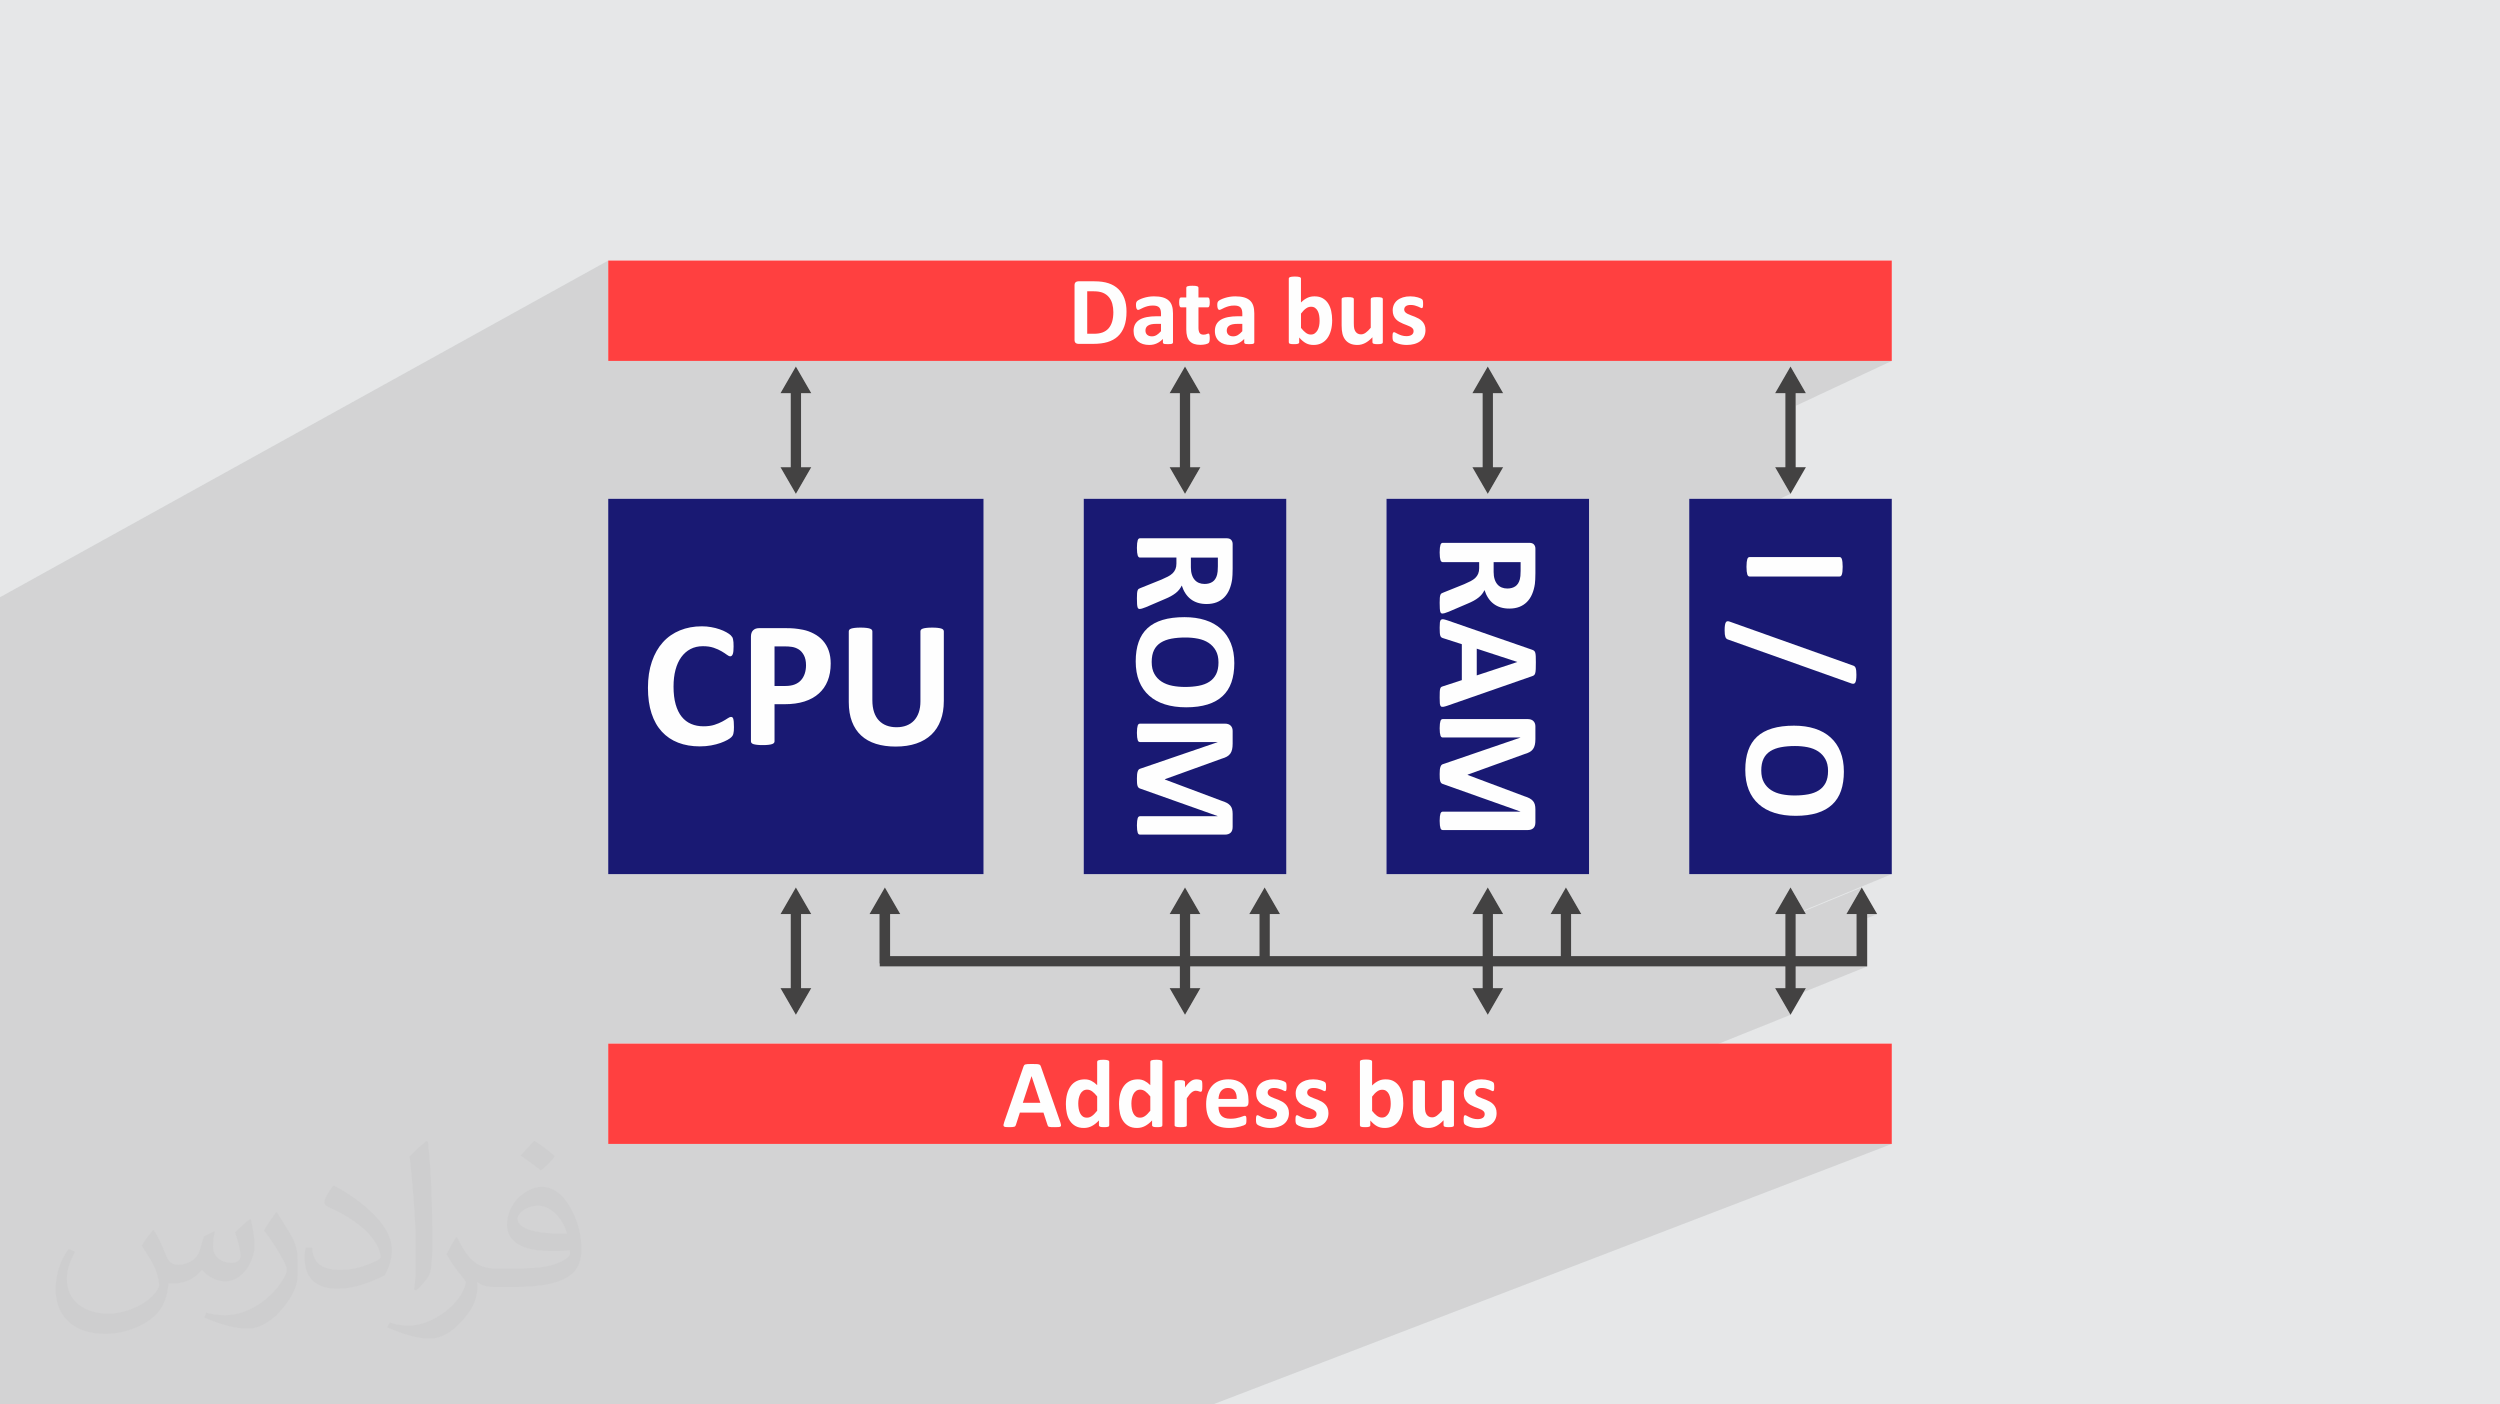 <?xml version="1.0" encoding="UTF-8"?>
<!DOCTYPE svg PUBLIC "-//W3C//DTD SVG 1.1//EN" "http://www.w3.org/Graphics/SVG/1.1/DTD/svg11.dtd">
<!-- Creator: CorelDRAW 2020 (64-Bit) -->
<svg xmlns="http://www.w3.org/2000/svg" xml:space="preserve" width="94.192mm" height="52.917mm" version="1.1" style="shape-rendering:geometricPrecision; text-rendering:geometricPrecision; image-rendering:optimizeQuality; fill-rule:evenodd; clip-rule:evenodd"
viewBox="0 0 9404.92 5283.66"
 xmlns:xlink="http://www.w3.org/1999/xlink"
 xmlns:xodm="http://www.corel.com/coreldraw/odm/2003">
 <defs>
  <style type="text/css">
   <![CDATA[
    .fil7 {fill:none}
    .fil3 {fill:#FEFEFE}
    .fil9 {fill:#434242}
    .fil4 {fill:#191973}
    .fil0 {fill:#E6E7E8}
    .fil6 {fill:#FF4040}
    .fil5 {fill:#FF4040}
    .fil8 {fill:#434242;fill-rule:nonzero}
    .fil2 {fill:#373435;fill-opacity:0.031}
    .fil1 {fill:#2B2A29;fill-opacity:0.102}
   ]]>
  </style>
 </defs>
 <g id="Layer_x0020_1">
  <polygon class="fil0" points="-0,0 9404.92,0 9404.92,5283.66 -0,5283.66 "/>
  <polygon class="fil1" points="2549.41,5283.66 2549.39,5283.66 2544.45,5283.66 2542.66,5283.66 2516.66,5283.66 2512.76,5283.66 2498.84,5283.66 2481.85,5283.66 2460.4,5283.66 2457.6,5283.66 2448.27,5283.66 2443.45,5283.66 2427.71,5283.66 2426.99,5283.66 2426.5,5283.66 2414.81,5283.66 2410.77,5283.66 2367.1,5283.66 2357.79,5283.66 2354.68,5283.66 2348.58,5283.66 2328.18,5283.66 2326.99,5283.66 2319.8,5283.66 2319.24,5283.66 2318.92,5283.66 2318.48,5283.66 2315.63,5283.66 2315.62,5283.66 2303.47,5283.66 2286.47,5283.66 2282.07,5283.66 2279.28,5283.66 2277.63,5283.66 2277.41,5283.66 2265.07,5283.66 2254.59,5283.66 2253.99,5283.66 2248.09,5283.66 2246.77,5283.66 2242.8,5283.66 2242.69,5283.66 2237.91,5283.66 2237.8,5283.66 2230.27,5283.66 2217.47,5283.66 2214.51,5283.66 2211.43,5283.66 2204.51,5283.66 2194.5,5283.66 2191.28,5283.66 2190.11,5283.66 2182.69,5283.66 2181.67,5283.66 2177.54,5283.66 2169.11,5283.66 2166.4,5283.66 2144.39,5283.66 2140.78,5283.66 2139.31,5283.66 2134.15,5283.66 2134.14,5283.66 2129.31,5283.66 2117.42,5283.66 2109.97,5283.66 2106.03,5283.66 2105.91,5283.66 2103.23,5283.66 2093.76,5283.66 2092.58,5283.66 2068.3,5283.66 2068.06,5283.66 2067.57,5283.66 2067.56,5283.66 2066.93,5283.66 2066.49,5283.66 2054.33,5283.66 2014,5283.66 2009.66,5283.66 2007.7,5283.66 2006.56,5283.66 2006.2,5283.66 2003.45,5283.66 1996,5283.66 1993.45,5283.66 1989.48,5283.66 1988.81,5283.66 1984.25,5283.66 1967.07,5283.66 1956.81,5283.66 1953.24,5283.66 1953.17,5283.66 1949.79,5283.66 1933.81,5283.66 1933.8,5283.66 1933.37,5283.66 1931.16,5283.66 1930.72,5283.66 1929.7,5283.66 1929.27,5283.66 1919.8,5283.66 1916.17,5283.66 1911.3,5283.66 1902.1,5283.66 1900.34,5283.66 1898.96,5283.66 1878.26,5283.66 1869.57,5283.66 1853.9,5283.66 1848.76,5283.66 1841.43,5283.66 1840.52,5283.66 1835.24,5283.66 1833.38,5283.66 1826.93,5283.66 1807.59,5283.66 1801.04,5283.66 1801.02,5283.66 1785.13,5283.66 1772.58,5283.66 1757.51,5283.66 1750.41,5283.66 1726.46,5283.66 1724.68,5283.66 1718.46,5283.66 1712.9,5283.66 1708.45,5283.66 1706.19,5283.66 1698.93,5283.66 1698.68,5283.66 1697.2,5283.66 1692.24,5283.66 1688.59,5283.66 1688.21,5283.66 1685.03,5283.66 1662.76,5283.66 1656.88,5283.66 1648.87,5283.66 1628.07,5283.66 1623.04,5283.66 1621.65,5283.66 1621.63,5283.66 1606.63,5283.66 1600.9,5283.66 1596.15,5283.66 1594.47,5283.66 1581.74,5283.66 1581.23,5283.66 1578.9,5283.66 1578.89,5283.66 1568.97,5283.66 1567.07,5283.66 1565.9,5283.66 1545.32,5283.66 1542.65,5283.66 1542.39,5283.66 1540.68,5283.66 1540.64,5283.66 1528.35,5283.66 1523.5,5283.66 1518.1,5283.66 1515.83,5283.66 1515.2,5283.66 1511.37,5283.66 1504.34,5283.66 1490.03,5283.66 1486.68,5283.66 1480.21,5283.66 1477.79,5283.66 1477.78,5283.66 1471.71,5283.66 1461.79,5283.66 1459.47,5283.66 1457.69,5283.66 1442.53,5283.66 1404.75,5283.66 1399.98,5283.66 1399.97,5283.66 1398.72,5283.66 1386.7,5283.66 1386.5,5283.66 1367.08,5283.66 1359.03,5283.66 1344.93,5283.66 1340.75,5283.66 1322.69,5283.66 1322.68,5283.66 1322.47,5283.66 1319.25,5283.66 1313.56,5283.66 1307.59,5283.66 1303.97,5283.66 1296.37,5283.66 1296.06,5283.66 1294.15,5283.66 1288.89,5283.66 1285.63,5283.66 1274.81,5283.66 1271.91,5283.66 1263.3,5283.66 1254.92,5283.66 1254.75,5283.66 1221.36,5283.66 1220.57,5283.66 1204.45,5283.66 1204.28,5283.66 1203.64,5283.66 1190.79,5283.66 1186.68,5283.66 1174.73,5283.66 1168.04,5283.66 1144.43,5283.66 1144.42,5283.66 1114.8,5283.66 1112.92,5283.66 1068.03,5283.66 1068.02,5283.66 1047.9,5283.66 1047.58,5283.66 1010.99,5283.66 1010.82,5283.66 988.88,5283.66 971.49,5283.66 969.21,5283.66 956.77,5283.66 932.09,5283.66 917.48,5283.66 914.88,5283.66 906.55,5283.66 898.43,5283.66 897.68,5283.66 896.28,5283.66 891.42,5283.66 884.81,5283.66 841.18,5283.66 839.86,5283.66 822.52,5283.66 812.35,5283.66 797.52,5283.66 788.31,5283.66 788.29,5283.66 774.76,5283.66 733.61,5283.66 724.84,5283.66 690.29,5283.66 655.86,5283.66 638.75,5283.66 608.65,5283.66 607.55,5283.66 590.52,5283.66 590.51,5283.66 577.08,5283.66 556.95,5283.66 539.95,5283.66 522.98,5283.66 489.4,5283.66 487.74,5283.66 473.82,5283.66 473.37,5283.66 456.44,5283.66 415.01,5283.66 367.38,5283.66 359.85,5283.66 359.35,5283.66 341.15,5283.66 341.14,5283.66 329.33,5283.66 329.32,5283.66 313.48,5283.66 313.47,5283.66 295.74,5283.66 278.76,5283.66 261.77,5283.66 229.73,5283.66 228.19,5283.66 212.78,5283.66 208.61,5283.66 206.32,5283.66 195.83,5283.66 173.48,5283.66 167.91,5283.66 161.64,5283.66 154.73,5283.66 133.67,5283.66 82.88,5283.66 82.85,5283.66 81.75,5283.66 76.67,5283.66 75.6,5283.66 36.21,5283.66 24.87,5283.66 22.42,5283.66 20.41,5283.66 10.55,5283.66 -0,5283.66 -0,5260.43 -0,5244.73 -0,5243.05 -0,5210.01 -0,5205.33 -0,5199.21 -0,5165.12 -0,5165.11 -0,5153.15 -0,5149.82 -0,5149.7 -0,5142.36 -0,5142.11 -0,5139.96 -0,5137.02 -0,5136.48 -0,5135.98 -0,5134.83 -0,5133.92 -0,5132.01 -0,5129.15 -0,5128.34 -0,5127.78 -0,5126.97 -0,5119.62 -0,5119.1 -0,5119.09 -0,5118.01 -0,5114.88 -0,5111.75 -0,5110.06 -0,5107.89 -0,5107.88 -0,5107.24 -0,5096.74 -0,5081.02 -0,5079.02 -0,5077.5 -0,5077.25 -0,5076.97 -0,5076.73 -0,5072.76 -0,5066.35 -0,5060.33 -0,5054.9 -0,5050.82 -0,5050.54 -0,5047.32 -0,5046.98 -0,5025.08 -0,5021.75 -0,5021.54 -0,4984.59 -0,4984.58 -0,4977.97 -0,4977.96 -0,4977.31 -0,4971.24 -0,4968.89 -0,4961.53 -0,4960.92 -0,4957.54 -0,4956.33 -0,4953.56 -0,4952.95 -0,4942.44 -0,4941.78 -0,4938.63 -0,4937.17 -0,4932.01 -0,4930.98 -0,4926.53 -0,4922.99 -0,4920.08 -0,4919.11 -0,4918.54 -0,4912.87 -0,4912.65 -0,4910.55 -0,4907.58 -0,4904.1 -0,4896.92 -0,4896.43 -0,4895.94 -0,4891.15 -0,4890.97 -0,4882.91 -0,4881.96 -0,4871.11 -0,4868.12 -0,4867.24 -0,4861.38 -0,4860.54 -0,4854.14 -0,4846.7 -0,4839.78 -0,4839.77 -0,4837.89 -0,4837.4 -0,4834.63 -0,4834.58 -0,4834.32 -0,4830.66 -0,4822.69 -0,4822.53 -0,4822.45 -0,4822.08 -0,4820.45 -0,4819.07 -0,4815.03 -0,4815.02 -0,4814.38 -0,4808.65 -0,4804.46 -0,4800.41 -0,4798.27 -0,4798.26 -0,4792.26 -0,4784.1 -0,4776.71 -0,4770.33 -0,4769.33 -0,4764.97 -0,4761.3 -0,4759.82 -0,4756.46 -0,4756.17 -0,4752.2 -0,4751.98 -0,4743.64 -0,4731.74 -0,4730.05 -0,4722.65 -0,4719.26 -0,4719.15 -0,4708.88 -0,4689.71 -0,4674.79 -0,4658.45 -0,4658.44 -0,4658.45 -0,4658.44 -0,4656.74 -0,4656.73 -0,4651.9 -0,4645.46 -0,4643.91 -0,4642.28 -0,4635.31 -0,4629.16 -0,4616.9 -0,4614.56 -0,4609.52 -0,4607.01 -0,4602.13 -0,4597.8 -0,4597.32 -0,4593.92 -0,4593.74 -0,4585 -0,4580.13 -0,4555.48 -0,4532.31 -0,4507.29 -0,4487.01 -0,4484.44 -0,4476.73 -0,4453.91 -0,4453.9 -0,4451.25 -0,4442.98 -0,4438.45 -0,4437.25 -0,4419.92 -0,4415.76 -0,4415.42 -0,4414.5 -0,4400.43 -0,4400.42 -0,4392.87 -0,4381.6 -0,4381.59 -0,4373.7 -0,4370.58 -0,4370.57 -0,4370.48 -0,4370.08 -0,4365.71 -0,4361.53 -0,4356.64 -0,4354.47 -0,4352.46 -0,4352.03 -0,4348.95 -0,4347.3 -0,4337.07 -0,4336.28 -0,4334.34 -0,4299.93 -0,4283.76 -0,4283.6 -0,4277.89 -0,4277.71 -0,4271.06 -0,4257.82 -0,4235.13 -0,4214.48 -0,4205.36 -0,4201.65 -0,4198.95 -0,4191.08 -0,4183.21 -0,4174.35 -0,4174.08 -0,4171.04 -0,4167.61 -0,4167.35 -0,4167.25 -0,4163.16 -0,4156.84 -0,4155.26 -0,4137.43 -0,4137.42 -0,4117.54 -0,4116.95 -0,4115.71 -0,4115.47 -0,4114.04 -0,4113.9 -0,4107.3 -0,4107.29 -0,4073.28 -0,4063.59 -0,4062.56 -0,4045.27 -0,4045.18 -0,4042.64 -0,4041.79 -0,4039.87 -0,4035.54 -0,4019.4 -0,4018.43 -0,4010.73 -0,4010.17 -0,3986.13 -0,3979.71 -0,3977.92 -0,3955.08 -0,3946.79 -0,3945.2 -0,3944.19 -0,3930.37 -0,3930.36 -0,3924.06 -0,3907.03 -0,3897 -0,3896.51 -0,3894.75 -0,3894.74 -0,3889.87 -0,3889.67 -0,3886.85 -0,3882.19 -0,3876.11 -0,3875.82 -0,3871.27 -0,3870.77 -0,3870.73 -0,3869.36 -0,3861.79 -0,3857.75 -0,3854.43 -0,3853.07 -0,3853.05 -0,3851.93 -0,3842.46 -0,3841.13 -0,3835.84 -0,3835.59 -0,3821.39 -0,3819.96 -0,3817.08 -0,3810.96 -0,3810.47 -0,3802.75 -0,3801.61 -0,3800.06 -0,3799.57 -0,3789.93 -0,3789.52 -0,3783.56 -0,3777.25 -0,3776.73 -0,3773.67 -0,3765.98 -0,3758.87 -0,3757.47 -0,3756.32 -0,3748.88 -0,3741.81 -0,3739.62 -0,3737.84 -0,3737.81 -0,3731.74 -0,3728.33 -0,3725.79 -0,3724.69 -0,3722.98 -0,3721.38 -0,3719.7 -0,3714.26 -0,3708.73 -0,3706.12 -0,3694.1 -0,3689.4 -0,3685.65 -0,3683.78 -0,3681.7 -0,3677.19 -0,3665.59 -0,3662.15 -0,3658.65 -0,3658.6 -0,3650.55 -0,3650.53 -0,3639.8 -0,3639.77 -0,3637.4 -0,3637 -0,3635.38 -0,3627.85 -0,3627.84 -0,3612.65 -0,3610.26 -0,3607.32 -0,3605.74 -0,3602.72 -0,3590.76 -0,3590.7 -0,3589.48 -0,3583.62 -0,3583.22 -0,3569.53 -0,3569.22 -0,3567.76 -0,3559.02 -0,3553.11 -0,3542.82 -0,3538.42 -0,3535.15 -0,3534.97 -0,3533.25 -0,3532.5 -0,3519.04 -0,3517.17 -0,3511.6 -0,3511.04 -0,3506.24 -0,3506.2 -0,3504.39 -0,3502.11 -0,3502.06 -0,3501.86 -0,3498.39 -0,3494.12 -0,3478.81 -0,3474.38 -0,3474.09 -0,3473.5 -0,3470.81 -0,3469.76 -0,3468.5 -0,3458.02 -0,3449.59 -0,3448.76 -0,3437.84 -0,3434.9 -0,3433.38 -0,3424.76 -0,3423.11 -0,3421.5 -0,3407.99 -0,3405.67 -0,3403.97 -0,3400.32 -0,3400.15 -0,3398.01 -0,3396.46 -0,3396.41 -0,3393.53 -0,3384.34 -0,3380.19 -0,3376.51 -0,3371.93 -0,3371.38 -0,3369.47 -0,3369.4 -0,3366.97 -0,3366.94 -0,3363.19 -0,3360.42 -0,3358.86 -0,3338.94 -0,3335.34 -0,3334.66 -0,3334.64 -0,3334.31 -0,3302.47 -0,3293.67 -0,3275.67 -0,3275.65 -0,3250.88 -0,3218.72 -0,3168.76 -0,3078.41 -0,3075.6 -0,3060.18 -0,3050.94 -0,3041.69 -0,3029.93 -0,3023.38 -0,3023.37 -0,3020.68 -0,3011.4 -0,2991.74 -0,2991.73 -0,2960.16 -0,2960.15 -0,2595.95 -0,2595.94 -0,2246.69 2288.07,980.2 2288.07,1357.79 3477.18,1357.79 4048.61,1060.18 4047.5,1060.9 4046.44,1061.73 4045.49,1062.68 4044.66,1063.78 4043.95,1065.01 4043.38,1066.39 4042.93,1067.89 4042.61,1069.55 4042.41,1071.34 4042.35,1073.28 4042.35,1120.55 4090.03,1095.81 4114.17,1095.81 4119.55,1095.9 4124.67,1096.18 4129.51,1096.65 4134.08,1097.29 4138.38,1098.12 4142.43,1099.14 4146.22,1100.32 4149.75,1101.7 4153.04,1103.25 4156.2,1104.94 4159.19,1106.77 4162.04,1108.76 4164.72,1110.9 4167.27,1113.17 4169.67,1115.59 4171.9,1118.16 4173.99,1120.84 4175.93,1123.65 4177.73,1126.57 4179.36,1129.62 4180.85,1132.79 4182.2,1136.06 4183.4,1139.46 4184.45,1142.99 4185.36,1146.63 4186.15,1150.34 4186.83,1154.11 4187.38,1157.96 4187.81,1161.88 4188.11,1165.87 4188.3,1169.94 4188.36,1174.09 4188.31,1177.56 4285.15,1127.69 4283.73,1128.46 4282.44,1129.21 4281.27,1129.94 4280.22,1130.65 4279.28,1131.35 4278.46,1132.03 4277.75,1132.69 4277.14,1133.36 4276.6,1134.06 4276.09,1134.77 4275.63,1135.49 4275.23,1136.24 4274.87,1137 4274.58,1137.78 4274.34,1138.59 4274.12,1139.43 4273.93,1140.36 4273.77,1141.37 4273.64,1142.45 4273.54,1143.6 4273.47,1144.84 4273.42,1146.14 4273.41,1147.52 4273.42,1148.54 4273.44,1149.53 4273.49,1150.51 4273.55,1151.47 4273.62,1152.41 4273.72,1153.32 4273.83,1154.22 4273.96,1155.09 4274.11,1155.94 4274.27,1156.75 4274.44,1157.54 4274.62,1158.29 4274.82,1159.01 4275.04,1159.68 4275.27,1160.33 4275.52,1160.93 4275.76,1161.5 4276.03,1162.03 4276.32,1162.54 4276.63,1163.02 4276.95,1163.47 4277.3,1163.88 4277.67,1164.26 4278.06,1164.6 4278.44,1164.88 4278.84,1165.13 4279.25,1165.34 4279.69,1165.52 4280.14,1165.66 4280.61,1165.76 4281.1,1165.82 4281.6,1165.84 4282.35,1165.8 4283.15,1165.68 4284,1165.48 4284.91,1165.19 4285.87,1164.84 4286.87,1164.41 4292.91,1161.3 4294.33,1160.6 4295.81,1159.88 4297.35,1159.15 4298.97,1158.4 4300.66,1157.64 4302.42,1156.88 4304.23,1156.13 4306.12,1155.39 4308.07,1154.67 4310.08,1153.97 4312.17,1153.28 4314.32,1152.63 4316.55,1151.99 4318.82,1151.4 4321.18,1150.88 4323.61,1150.45 4324.13,1150.38 4466.19,1077.41 4465.66,1077.7 4465.17,1078 4464.74,1078.3 4464.35,1078.63 4464.02,1078.96 4463.74,1079.3 4463.5,1079.68 4463.29,1080.06 4463.12,1080.46 4462.98,1080.86 4462.87,1081.28 4462.8,1081.71 4462.75,1082.15 4462.74,1082.59 4462.74,1118.91 4436.02,1132.6 4436.02,1132.64 4435.98,1133.78 4435.95,1134.98 4435.93,1136.23 4435.92,1137.53 4435.95,1139.95 4436.04,1142.19 4436.18,1144.26 4436.39,1146.13 4436.65,1147.84 4436.97,1149.36 4437.35,1150.71 4437.79,1151.87 4438.26,1152.87 4438.79,1153.74 4439.37,1154.47 4440.01,1155.08 4440.7,1155.55 4441.44,1155.88 4442.22,1156.08 4443.06,1156.15 4462.74,1156.15 4462.74,1179.53 4508.55,1156.15 4535.22,1156.15 4591.01,1127.69 4589.59,1128.46 4588.29,1129.21 4587.13,1129.94 4586.08,1130.65 4585.14,1131.35 4584.32,1132.03 4583.61,1132.69 4583,1133.36 4582.45,1134.06 4581.94,1134.77 4581.48,1135.49 4581.08,1136.24 4580.73,1137 4580.44,1137.78 4580.2,1138.59 4579.98,1139.43 4579.79,1140.36 4579.63,1141.37 4579.5,1142.45 4579.4,1143.6 4579.33,1144.84 4579.28,1146.14 4579.27,1147.52 4579.28,1148.54 4579.31,1149.53 4579.35,1150.51 4579.41,1151.47 4579.49,1152.41 4579.59,1153.32 4579.7,1154.22 4579.83,1155.09 4579.97,1155.94 4580.13,1156.75 4580.3,1157.54 4580.49,1158.29 4580.69,1159.01 4580.89,1159.68 4581.12,1160.33 4581.37,1160.93 4581.61,1161.5 4581.88,1162.03 4582.17,1162.54 4582.48,1163.02 4582.81,1163.47 4583.16,1163.88 4583.53,1164.26 4583.92,1164.6 4584.3,1164.88 4584.7,1165.13 4585.12,1165.34 4585.55,1165.52 4586.01,1165.66 4586.47,1165.76 4586.96,1165.82 4587.45,1165.84 4588.2,1165.8 4589,1165.68 4589.86,1165.48 4590.77,1165.19 4591.74,1164.84 4592.36,1164.57 4598.78,1161.3 4600.19,1160.6 4601.66,1159.88 4603.21,1159.15 4604.83,1158.4 4606.52,1157.64 4608.27,1156.88 4610.09,1156.13 4611.98,1155.39 4613.92,1154.67 4615.95,1153.97 4618.04,1153.28 4620.19,1152.63 4622.41,1151.99 4624.69,1151.4 4627.04,1150.88 4629.48,1150.45 4632,1150.09 4634.59,1149.81 4637.26,1149.61 4640.01,1149.49 4642.62,1149.45 4852.03,1042.93 4851.49,1043.21 4851,1043.51 4850.56,1043.83 4850.18,1044.16 4849.84,1044.49 4849.56,1044.84 4849.3,1045.22 4849.07,1045.6 4848.88,1046 4848.72,1046.4 4848.6,1046.81 4848.51,1047.23 4848.46,1047.67 4848.44,1048.13 4848.44,1155.74 4917.42,1120.88 4915.88,1121.67 4914.33,1122.5 4912.78,1123.37 4911.23,1124.29 4909.69,1125.26 4908.14,1126.27 4906.6,1127.34 4905.06,1128.46 4903.52,1129.65 4901.98,1130.89 4900.43,1132.18 4898.87,1133.52 4897.34,1134.93 4895.79,1136.39 4894.25,1137.9 4848.44,1161.04 4848.44,1192.37 4918.75,1156.92 4919.87,1156.39 4920.98,1155.92 4922.08,1155.51 4923.18,1155.16 4924.27,1154.87 4925.37,1154.62 4926.48,1154.41 4927.59,1154.23 4928.71,1154.09 4929.82,1153.99 4930.93,1153.93 4932.05,1153.91 4934.33,1153.98 4936.52,1154.19 4938.59,1154.54 4940.57,1155.03 4942.45,1155.66 4944.21,1156.43 4945.88,1157.34 4947.45,1158.39 4948.93,1159.52 4950.35,1160.77 4951.69,1162.11 4952.97,1163.55 4954.19,1165.08 4955.33,1166.7 4955.97,1167.72 5050.12,1120.33 5049.64,1120.61 5049.21,1120.91 5048.82,1121.22 5048.49,1121.54 5048.21,1121.88 5047.97,1122.23 5047.76,1122.6 5047.59,1122.98 5047.45,1123.37 5047.34,1123.77 5047.27,1124.19 5047.22,1124.61 5047.21,1125.05 5047.21,1176.72 5159.6,1120.33 5159.12,1120.61 5158.69,1120.91 5158.32,1121.22 5157.99,1121.54 5157.71,1121.88 5157.47,1122.23 5157.27,1122.6 5157.1,1122.98 5156.96,1123.37 5156.85,1123.77 5156.78,1124.19 5156.73,1124.61 5156.72,1125.05 5156.72,1178.09 5266.53,1123.19 5263.97,1124.59 5261.52,1126.08 5259.2,1127.65 5256.97,1129.33 5254.89,1131.1 5252.95,1132.96 5251.12,1134.91 5249.42,1136.95 5247.85,1139.08 5246.4,1141.29 5245.07,1143.59 5243.87,1145.97 5242.8,1148.44 5241.87,1150.96 5241.09,1153.54 5240.44,1156.18 5239.93,1158.88 5239.57,1161.63 5239.35,1164.45 5239.28,1167.32 5239.33,1170.14 5239.49,1172.85 5239.75,1175.47 5239.81,1175.91 5291.69,1150.03 5292.65,1149.58 5293.66,1149.17 5294.72,1148.79 5295.83,1148.45 5297,1148.16 5298.22,1147.91 5299.5,1147.7 5300.81,1147.53 5302.19,1147.39 5303.62,1147.29 5305.11,1147.23 5306.64,1147.21 5308.79,1147.24 5310.9,1147.33 5312.95,1147.48 5314.92,1147.68 5316.85,1147.95 5318.72,1148.29 5320.54,1148.68 5322.28,1149.14 5323.96,1149.61 5325.59,1150.09 5327.17,1150.59 5328.7,1151.09 5330.18,1151.6 5331.62,1152.12 5333,1152.64 5334.32,1153.17 5335.6,1153.7 5336.82,1154.23 5338,1154.75 5339.11,1155.26 5340.17,1155.76 5341.17,1156.25 5342.12,1156.74 5343.01,1157.21 5343.85,1157.67 5344.63,1158.06 5345.36,1158.39 5346.04,1158.66 5346.66,1158.87 5347.21,1159.01 5347.72,1159.1 5348.17,1159.13 5348.52,1159.12 5348.86,1159.09 5349.19,1159.05 5349.51,1158.98 5349.83,1158.9 5350.13,1158.79 5350.43,1158.66 5256.4,1205.45 5257.52,1206.34 5259.12,1207.53 5260.77,1208.67 5262.44,1209.75 5264.17,1210.78 5265.93,1211.77 5267.7,1212.72 5269.48,1213.65 5271.29,1214.55 5273.1,1215.42 5274.91,1216.26 5276.74,1217.08 5278.58,1217.86 5280.42,1218.64 5282.24,1219.39 5284.06,1220.13 5285.87,1220.84 5287.66,1221.54 5289.45,1222.21 5291.22,1222.87 5292.98,1223.51 5294.7,1224.17 5296.39,1224.83 5298.03,1225.49 5299.63,1226.16 5301.18,1226.85 5302.69,1227.55 5304.16,1228.25 5305.58,1228.97 5306.92,1229.71 5308.19,1230.48 5309.41,1231.29 5310.56,1232.12 5311.65,1233 5312.68,1233.9 5313.64,1234.84 5314.52,1235.8 5315.31,1236.8 5315.99,1237.85 5316.57,1238.94 5317.04,1240.09 5317.41,1241.28 5317.67,1242.53 5317.83,1243.83 5317.88,1245.17 5317.85,1246.34 5317.76,1247.48 5317.62,1248.58 5317.42,1249.64 5317.16,1250.67 5316.85,1251.67 5316.49,1252.62 5316.07,1253.55 5315.58,1254.46 5315.03,1255.32 5314.44,1256.14 5313.8,1256.91 5313.1,1257.64 5312.34,1258.32 5311.53,1258.96 5310.67,1259.57 5309.76,1260.16 5308.82,1260.71 5307.83,1261.23 5250.96,1289.4 5251.42,1289.61 5252.69,1290.15 5254.02,1290.69 5255.42,1291.22 5256.89,1291.74 5258.42,1292.26 5260.02,1292.78 5261.69,1293.3 5263.41,1293.81 5265.19,1294.28 5267.02,1294.74 5268.89,1295.17 5270.82,1295.58 5272.81,1295.96 5274.85,1296.32 5276.94,1296.65 5279.06,1296.93 5281.19,1297.17 5283.37,1297.36 5285.56,1297.5 5287.78,1297.61 5290.03,1297.67 5292.3,1297.69 5296.03,1297.63 5299.7,1297.47 5303.3,1297.19 5306.84,1296.8 5310.3,1296.31 5313.7,1295.7 5317.03,1294.98 5320.3,1294.15 5323.47,1293.21 5326.55,1292.16 5329.51,1291 5332.36,1289.73 5194.58,1357.79 7116.87,1357.79 7116.85,1357.8 7116.86,1357.8 6755.31,1526.69 6755.31,1757.63 6793.81,1757.63 6764.83,1807.84 6735.84,1858.05 6354.83,2032.51 6354.83,2197.73 6578.62,2096.33 6578.01,2096.64 6577.42,2097.01 6576.84,2097.43 6576.32,2097.93 6575.81,2098.49 6575.34,2099.13 6574.87,2099.84 6574.43,2100.62 6574.01,2101.48 6573.62,2102.4 6573.25,2103.39 6572.94,2104.46 6572.63,2105.64 6572.34,2106.91 6572.06,2108.27 6571.79,2109.73 6571.53,2111.27 6571.29,2112.91 6571.07,2114.64 6570.87,2116.47 6570.7,2118.39 6570.55,2120.43 6570.44,2122.58 6570.34,2124.82 6570.27,2127.19 6570.23,2129.65 6570.22,2132.22 6570.23,2134.86 6570.27,2137.37 6570.34,2139.78 6570.44,2142.07 6570.55,2144.22 6570.7,2146.27 6570.87,2148.2 6571.07,2150 6571.29,2151.66 6571.53,2153.25 6571.79,2154.77 6572.06,2156.2 6572.34,2157.54 6572.63,2158.8 6572.94,2159.97 6573.25,2161.05 6573.62,2162.05 6574.01,2162.97 6574.43,2163.81 6574.87,2164.59 6575.34,2165.31 6575.81,2165.94 6576.32,2166.51 6576.84,2167.01 6577.42,2167.44 6578.01,2167.81 6578.62,2168.12 6579.24,2168.37 6579.88,2168.56 6580.53,2168.7 6581.19,2168.78 6581.86,2168.81 6920.46,2168.81 6921.13,2168.78 6921.79,2168.7 6922.44,2168.56 6923.07,2168.37 6923.7,2168.12 6488.16,2362.64 6488.15,2362.89 6488.06,2365.41 6488.01,2368.04 6487.99,2370.81 6488,2373.06 6488.03,2375.2 6488.07,2377.25 6488.14,2379.19 6488.23,2381.03 6488.34,2382.76 6488.48,2384.4 6488.65,2385.94 6488.84,2387.4 6489.05,2388.79 6489.29,2390.13 6489.55,2391.4 6489.81,2392.61 6490.1,2393.76 6490.41,2394.84 6490.72,2395.86 6491.09,2396.83 6491.48,2397.74 6491.9,2398.6 6492.34,2399.41 6492.81,2400.16 6493.29,2400.86 6493.8,2401.5 6494.32,2402.1 6494.91,2402.65 6495.54,2403.17 6496.22,2403.65 6496.92,2404.11 6497.68,2404.54 6498.48,2404.95 6499.31,2405.33 6500.18,2405.7 6965.45,2571.31 6966.61,2571.63 6967.72,2571.9 6968.8,2572.1 6969.84,2572.23 6970.84,2572.31 6971.8,2572.33 6972.71,2572.28 6973.58,2572.17 6974.42,2571.98 6975.23,2571.69 6354.83,2841.25 6354.83,2874.35 6650.49,2746.16 6642.79,2749.57 6635.47,2753.29 6628.54,2757.35 6621.98,2761.72 6615.81,2766.41 6610.02,2771.42 6604.57,2776.8 6599.49,2782.49 6594.78,2788.5 6590.43,2794.84 6586.45,2801.5 6582.82,2808.48 6579.56,2815.79 6576.65,2823.43 6574.1,2831.35 6571.87,2839.62 6569.98,2848.23 6568.45,2857.17 6567.5,2864.47 6673.31,2818.85 6678.21,2816.89 6683.32,2815.11 6688.64,2813.53 6694.18,2812.14 6699.92,2810.94 6705.86,2809.91 6711.99,2809.01 6718.3,2808.25 6724.8,2807.62 6731.49,2807.13 6738.36,2806.78 6745.42,2806.57 6752.67,2806.5 6758.94,2806.57 6765.11,2806.78 6771.21,2807.14 6777.22,2807.63 6783.16,2808.27 6789.01,2809.05 6794.79,2809.97 6800.5,2811.03 6806.06,2812.27 6811.42,2813.71 6816.61,2815.36 6821.63,2817.2 6826.47,2819.25 6831.13,2821.51 6835.62,2823.96 6839.92,2826.63 6844.04,2829.51 6847.95,2832.6 6851.65,2835.92 6855.14,2839.45 6858.42,2843.21 6861.48,2847.17 6864.33,2851.35 6866.95,2855.75 6869.31,2860.36 6871.37,2865.24 6873.1,2870.41 6874.53,2875.88 6875.64,2881.61 6876.43,2887.61 6876.91,2893.9 6877.07,2900.46 6876.93,2906.95 6876.5,2913.17 6875.8,2919.11 6874.81,2924.78 6873.54,2930.17 6872.01,2935.3 6870.19,2940.14 6868.09,2944.7 6865.71,2949.03 6863.09,2953.12 6860.24,2956.99 6857.17,2960.65 6853.86,2964.08 6850.33,2967.3 6846.56,2970.29 6842.56,2973.06 6838.35,2975.63 6833.91,2977.99 6829.27,2980.16 6659.62,3052.2 6667,3055.1 6675.62,3058.04 6684.56,3060.64 6693.8,3062.88 6703.31,3064.78 6713.13,3066.34 6723.23,3067.55 6733.64,3068.41 6744.33,3068.93 6755.31,3069.1 6766.75,3068.93 6777.79,3068.43 6788.45,3067.6 6798.73,3066.42 6808.62,3064.92 6818.14,3063.08 6827.27,3060.92 6836.04,3058.42 6844.4,3055.6 6852.39,3052.46 6354.83,3262.58 6354.83,3288.35 7116.87,3288.35 7116.85,3288.36 7116.86,3288.36 6755.31,3437.49 6755.31,3438.79 6755.32,3438.79 6760.38,3438.79 7003.92,3338.37 6974.93,3388.58 6959.3,3415.64 6984.44,3405.31 6984.44,3412.73 6985.39,3412.34 6986.79,3412.34 7003.92,3405.31 7003.92,3412.34 7004.88,3412.34 7024.35,3412.34 7024.35,3438.79 7024.36,3438.79 7061.89,3438.79 7061.91,3438.79 7024.35,3454.15 7024.35,3616.23 7024.35,3635.69 7024.36,3635.69 7024.35,3635.69 7024.35,3635.7 6785.23,3732.23 6764.83,3767.56 6735.84,3817.77 5527.07,4303.45 7116.87,4303.45 7116.86,4303.46 4562.34,5283.66 4562.32,5283.66 3087.55,5283.66 3023.52,5283.66 3006.13,5283.66 3001.89,5283.66 2998.74,5283.66 2950.15,5283.66 2941.99,5283.66 2941.97,5283.66 2938.68,5283.66 2924.74,5283.66 2916.87,5283.66 2916.52,5283.66 2910.88,5283.66 2909.59,5283.66 2903.45,5283.66 2900.82,5283.66 2899.4,5283.66 2899.32,5283.66 2886.85,5283.66 2882.22,5283.66 2882.12,5283.66 2881.76,5283.66 2879.32,5283.66 2865.32,5283.66 2859,5283.66 2853.15,5283.66 2847.98,5283.66 2835.29,5283.66 2829.07,5283.66 2825,5283.66 2824.87,5283.66 2822.57,5283.66 2821.75,5283.66 2819.24,5283.66 2813.77,5283.66 2813.74,5283.66 2811.33,5283.66 2794.32,5283.66 2785.32,5283.66 2769.94,5283.66 2734.82,5283.66 2732.16,5283.66 2719.14,5283.66 2717.64,5283.66 2707.62,5283.66 2707.56,5283.66 2704.13,5283.66 2682.74,5283.66 2670.49,5283.66 2669.68,5283.66 2668.92,5283.66 2660.26,5283.66 2644.82,5283.66 2644.43,5283.66 2638.44,5283.66 2614.7,5283.66 2591.79,5283.66 2591.56,5283.66 2585.4,5283.66 2571.54,5283.66 2566.56,5283.66 2563.18,5283.66 2563.14,5283.66 2560.98,5283.66 2555.07,5283.66 "/>
  <path class="fil2" d="M578.49 4627.69c17.95,27.21 29.6,53.36 40.96,82.43 8.45,16.91 12.93,48.09 52.57,48.09 11.61,0 28.28,-3.42 43.06,-11.61 16.63,-8.73 29.32,-21.94 35.94,-42l15.85 -53.36 38.57 -19.02 2.64 2.64c-5.27,20.09 -6.59,39.36 -6.59,54.43 0,44.63 38.57,61.56 69.22,61.56 17.95,0 34.09,-8.73 34.09,-25.11 0,-21.13 -8.98,-57.06 -20.62,-89.29 17.95,-17.95 35.94,-35.94 56.53,-50.47l3.17 1.6c8.98,38.04 14,75.56 14,100.66 0,24.57 -10.83,51.79 -19.81,69.49 -18.49,34.87 -51.25,62.62 -90.87,62.62 -30.1,0 -63.65,-15.07 -86.66,-43.06l-1.32 0c-21.66,26.96 -55.22,51.25 -108.86,51.25l-16.63 0c-2.64,35.41 -10.29,60.49 -21.94,82.95 -31.95,62.34 -126.81,106.47 -216.1,106.47 -124.17,0 -186.51,-71.59 -186.51,-166.96 0,-58.91 19.27,-113.6 48.88,-152.42l24.29 10.04c-18.49,35.41 -30.91,68.68 -30.91,101.45 0,89.29 72.66,131.83 156.4,131.83 77.68,0 173.83,-49.41 191.28,-106.72 -6.59,-62.62 -30.1,-91.93 -66.04,-148.99 10.83,-19.02 24.83,-38.04 42.28,-58.38l3.17 0 0 0 0 0 -0.02 -0.09zm1432.13 -336.04c26.15,16.39 51.79,35.66 76.87,57.85 -14,19.81 -31.45,37.79 -53.11,53.64 -25.11,-20.34 -50.19,-37.79 -75.84,-56.27 17.42,-19.55 34.62,-38.29 52.04,-55.22l0 0 0 0 0 0 0 0 0 0 0.03 0zm13.47 244.11c-42.28,0 -76.87,27.75 -76.87,48.34 0,44.13 84.53,57.85 185.72,57.31 -12.68,-51.79 -57.06,-105.68 -108.86,-105.68l0.01 0.03zm-94.86 236.19c54.96,0 103.04,-1.6 139.74,-10.83 40.96,-10.29 75.56,-30.91 75.56,-45.17 0,-3.7 0,-8.19 -1.32,-11.89 -22.98,2.11 -49.41,2.11 -72.38,2.11 -74.49,0 -131.55,-16.91 -154.02,-58.66 -5.55,-11.61 -9.51,-24.57 -9.51,-39.36 0,-40.43 17.42,-79.79 48.09,-107 25.61,-22.45 53.89,-36.44 82.67,-36.44 52.04,0 93.51,41.75 122.57,107.54 15.85,35.94 26.68,77.4 26.68,129.72 0,34.87 -9.51,64.19 -31.17,85.85 -40.43,39.11 -114.92,53.89 -229.04,53.89l-51.79 0 0 0 -13.47 0c-28.28,0 -48.62,-5.02 -64.72,-17.42l-2.64 0c0.79,6.59 1.32,12.93 1.32,19.02 0,25.61 -8.45,58.38 -25.61,84.53 -50.72,75.3 -105.68,108.04 -153.24,108.04 -48.09,0 -107,-18.49 -160.11,-42.54l9.51 -18.49c17.17,7.13 40.96,11.89 73.7,11.89 85.85,0 198.66,-82.43 212.66,-163 -3.17,-6.59 -8.98,-15.32 -17.17,-24.57 -25.11,-29.85 -40.96,-54.68 -55.75,-80.83 12.68,-25.11 24.29,-45.17 35.13,-63.4l4.49 -0.53c36.72,74.77 69.99,117.55 144.23,117.55l11.61 0 0 0 53.89 0 0 0 0 0 0 0 0 0 0 0 0.09 0.01zm-371.98 79c6.34,-34.34 6.87,-72.91 6.87,-108.86l0 -53.36c0,-99.6 -12.68,-244.36 -22.98,-338.68 17.95,-19.27 43.06,-42 62.87,-57.31l5.81 1.6c13.47,118.62 16.63,256 16.63,383.06 0,33.3 -1.32,65.79 -4.49,89.55 -1.85,30.1 -19.27,52.83 -56.53,87.7l-8.19 -3.7zm-382.8 -157.19c1.85,46.77 24.83,83.49 105.15,83.49 49.93,0 92.19,-12.93 138.96,-35.13 8.45,-3.7 12.93,-8.73 12.93,-12.93 0,-29.32 -22.45,-68.15 -60.23,-103.55 -36.72,-33.3 -85.34,-62.62 -130.76,-82.18 -15.6,-6.59 -20.62,-13.47 -20.62,-20.09 0,-13.47 17.95,-41.75 32.77,-62.09l5.02 -0.53c52.04,27.21 110.17,67.64 153.24,112.53 39.11,41.47 63.4,83.49 63.4,129.19 0,33.81 -10.29,65.51 -26.96,95.11 -57.06,28.79 -117.83,50.72 -178.06,50.72 -73.17,0 -123.1,-34.34 -123.1,-114.92 0,-8.73 0,-22.19 3.17,-39.64l25.11 0 0 0 0 0 0 0 0 0 0 0 -0.02 0zm-132.37 -132.9l45.45 73.45c16.63,27.21 32.23,56.81 32.23,103.55l0 59.7c0,48.34 -30.91,100.13 -80.83,151.38 -39.11,34.62 -73.7,49.41 -105.68,49.41 -47.55,0 -101.98,-14.79 -164.85,-41.75l7.13 -18.49c19.81,5.27 42.79,9.77 71.06,9.77 90.36,-0.53 182.8,-66.57 225.08,-147.15 5.02,-9.26 6.87,-17.95 6.87,-24.04 0,-9.26 -5.02,-19.55 -8.98,-28.79 -22.98,-43.31 -48.62,-82.95 -76.87,-119.68 14.79,-23.25 29.6,-45.7 45.7,-67.9l3.7 0.53 0 0 0 0 0 0 0 0 0 0 -0.02 0.01z"/>
  <g id="_3028855357264">
   <path class="fil3" d="M2288.06 1876.39l1411.99 0 0 1411.96 -1411.99 0 0 -1411.96zm2550.92 0l-762.02 0 0 1411.96 762.02 0 0 -1411.96zm1138.95 0l-762.02 0 0 1411.96 762.02 0 0 -1411.96zm1138.95 0l-762.05 0 0 1411.96 762.05 0 0 -1411.96zm-4828.81 2049.48l4828.81 0 0 377.59 -4828.81 0 0 -377.59zm0 -2945.66l4828.81 0 0 377.59 -4828.81 0 0 -377.59zm705.99 877.84l-28.99 -50.21 -28.97 -50.19 38.48 0 0 -278.57 -38.48 0 28.97 -50.21 28.99 -50.21 29 50.21 29 50.21 -38.51 0 0 256.67 0 21.9 38.51 0 -29 50.19 -29 50.21zm1463.92 0l-28.99 -50.21 -29 -50.19 38.5 0 0 -278.57 -38.5 0 29 -50.21 28.99 -50.21 29 50.21 29 50.21 -38.51 0 0 256.67 0 21.9 38.51 0 -29 50.19 -29 50.21zm1138.93 0l-29 -50.21 -28.97 -50.19 38.48 0 0 -278.57 -38.48 0 28.97 -50.21 29 -50.21 29 50.21 28.99 50.21 -38.5 0 0 256.67 0 21.9 38.5 0 -28.99 50.19 -29 50.21zm1138.95 0l-29 -50.21 -28.99 -50.19 38.5 0 0 -278.57 -38.5 0 28.99 -50.21 29 -50.21 29 50.21 28.99 50.21 -38.5 0 0 256.67 0 21.9 38.5 0 -28.99 50.19 -29 50.21zm-3741.8 1959.72l-28.99 -50.21 -28.97 -50.21 38.48 0 0 -278.55 -38.48 0 28.97 -50.21 28.99 -50.21 29 50.21 29 50.21 -38.51 0 0 256.64 0 21.91 38.51 0 -29 50.21 -29 50.21zm4009.87 -479.4l29 50.21 29 50.21 -37.55 0 0 144 0 33.44 0 8.2 0 11.25 -19.48 0 -249.55 0 0 59.75 0 21.91 38.5 0 -28.99 50.21 -29 50.21 -29 -50.21 -28.99 -50.21 38.5 0 0 -81.66 -1099.98 0 0 59.75 0 21.91 38.5 0 -28.99 50.21 -29 50.21 -29 -50.21 -28.97 -50.21 38.48 0 0 -81.66 -1099.96 0 0 59.75 0 21.91 38.51 0 -29 50.21 -29 50.21 -28.99 -50.21 -29 -50.21 38.5 0 0 -81.66 -1109.62 0 -19.48 0 0 -11.25 0 -8.2 0 -177.44 -38.5 0 28.99 -50.21 29 -50.21 29 50.21 28.99 50.21 -38.5 0 0 135.67 0 22.29 2.58 0 1014.46 0 73.1 0 0 -157.96 -38.5 0 23.77 -41.18 5.22 -9.04 28.99 -50.21 29 50.21 5.45 9.44 23.54 40.78 -38.51 0 0 157.96 260.59 0 0 -157.96 -38.5 0 28.99 -50.21 29 -50.21 28.97 50.21 29 50.21 -38.48 0 0 114.31 0 43.65 2.58 0 547.05 0 250.79 0 0 -157.96 -38.48 0 20.06 -34.77 8.91 -15.45 29 -50.21 29 50.21 9.16 15.9 19.83 34.32 -38.5 0 0 157.96 255.13 0 0 -157.96 -38.51 0 29 -50.21 28.97 -50.21 29 50.21 28.99 50.21 -38.5 0 0 114.31 0 43.65 2.58 0 552.55 0 250.79 0 0 -157.96 -38.5 0 16.38 -28.34 12.61 -21.88 29 -50.21 29 50.21 12.89 22.34 16.1 27.88 -38.5 0 0 157.96 26.24 0 202.87 0 0 -157.96 -38.5 0 29 -50.21 28.99 -50.21z"/>
   <path class="fil4" d="M2288.07 1876.38l1411.98 0 0 1411.98 -1411.98 0 0 -1411.98zm473.02 858.41c0,5.66 -0.12,10.51 -0.46,14.44 -0.35,3.92 -0.93,7.39 -1.62,10.16 -0.58,2.89 -1.5,5.31 -2.66,7.39 -1.16,1.96 -2.89,4.27 -5.43,6.81 -2.42,2.55 -7.27,5.89 -14.32,9.93 -7.16,3.92 -15.82,7.85 -26.09,11.54 -10.28,3.58 -21.95,6.7 -35.11,9.13 -13.16,2.43 -27.48,3.69 -42.84,3.69 -29.91,0 -56.93,-4.62 -81.07,-13.86 -24.13,-9.24 -44.68,-23.1 -61.55,-41.46 -16.97,-18.36 -29.9,-41.22 -38.91,-68.82 -9.01,-27.49 -13.51,-59.47 -13.51,-95.95 0,-37.18 4.96,-70.21 14.9,-99.08 9.92,-28.87 23.78,-53.12 41.57,-72.75 17.78,-19.63 39.14,-34.41 64.08,-44.57 24.83,-10.15 52.31,-15.24 82.34,-15.24 12.12,0 23.78,1.04 35.11,3.12 11.31,1.97 21.71,4.62 31.29,7.97 9.58,3.24 18.12,7.04 25.86,11.31 7.63,4.39 13.05,8.09 16.06,11.08 3,3.13 5.08,5.66 6.23,7.63 1.16,2.08 2.08,4.61 2.66,7.74 0.7,3.23 1.27,6.93 1.62,11.19 0.35,4.27 0.46,9.48 0.46,15.83 0,6.69 -0.23,12.47 -0.69,17.2 -0.46,4.73 -1.27,8.55 -2.31,11.43 -1.16,2.89 -2.55,5.08 -4.04,6.35 -1.62,1.39 -3.46,2.08 -5.43,2.08 -3.34,0 -7.62,-1.97 -12.81,-5.89 -5.2,-3.92 -11.89,-8.31 -20.1,-13.16 -8.2,-4.85 -18.01,-9.24 -29.45,-13.17 -11.31,-3.92 -24.82,-5.88 -40.64,-5.88 -17.32,0 -32.8,3.57 -46.42,10.62 -13.63,7.16 -25.17,17.2 -34.76,30.36 -9.59,13.28 -16.86,29.22 -21.83,47.93 -4.96,18.58 -7.39,39.72 -7.39,63.15 0,25.64 2.66,47.93 7.97,66.75 5.31,18.7 12.81,34.3 22.63,46.42 9.71,12.12 21.6,21.25 35.46,27.14 13.86,6 29.45,9 46.77,9 15.7,0 29.33,-1.85 40.87,-5.53 11.43,-3.7 21.25,-7.86 29.45,-12.24 8.32,-4.5 15.02,-8.55 20.33,-12.13 5.31,-3.57 9.36,-5.42 12.35,-5.42 2.2,0 4.04,0.46 5.31,1.39 1.39,0.92 2.55,2.65 3.46,5.42 0.81,2.66 1.51,6.47 1.97,11.32 0.46,4.96 0.69,11.42 0.69,19.62zm363.97 -238.68c0,24.71 -3.8,46.42 -11.54,65.36 -7.62,19.05 -18.82,34.99 -33.61,47.92 -14.66,13.05 -32.67,22.87 -54.04,29.68 -21.36,6.82 -46.53,10.16 -75.52,10.16l-36.6 0 0 139.61c0,2.31 -0.7,4.26 -2.2,6.12 -1.5,1.73 -3.92,3.23 -7.27,4.38 -3.35,1.16 -7.86,1.97 -13.52,2.66 -5.54,0.69 -12.81,1.04 -21.48,1.04 -8.55,0 -15.7,-0.35 -21.48,-1.04 -5.77,-0.69 -10.27,-1.62 -13.62,-2.66 -3.35,-1.16 -5.77,-2.66 -7.05,-4.38 -1.39,-1.86 -2.08,-3.93 -2.08,-6.12l0 -393.88c0,-10.61 2.78,-18.58 8.32,-23.89 5.54,-5.31 12.81,-7.97 21.82,-7.97l103.23 0c10.39,0 20.33,0.34 29.68,1.15 9.36,0.81 20.56,2.55 33.72,5.08 13.05,2.66 26.33,7.39 39.73,14.44 13.39,6.93 24.94,15.82 34.41,26.56 9.47,10.73 16.74,23.2 21.71,37.64 4.96,14.32 7.39,30.36 7.39,48.15zm-92.84 6.47c0,-15.36 -2.77,-28.06 -8.2,-37.99 -5.42,-9.92 -12.12,-17.32 -20.09,-22.06 -7.97,-4.73 -16.29,-7.74 -24.94,-9.01 -8.78,-1.27 -17.78,-1.85 -27.14,-1.85l-38.1 0 0 148.96 40.18 0c14.32,0 26.21,-1.97 35.92,-5.78 9.59,-3.8 17.55,-9.24 23.67,-16.17 6.12,-6.81 10.73,-15.13 13.97,-24.71 3.12,-9.59 4.73,-20.09 4.73,-31.4zm518.36 135.22c0,26.79 -3.92,50.81 -11.89,71.94 -7.85,21.25 -19.4,39.14 -34.76,53.81 -15.36,14.67 -34.3,25.87 -56.81,33.49 -22.63,7.74 -48.5,11.54 -77.82,11.54 -27.49,0 -52.2,-3.46 -74.02,-10.27 -21.95,-6.93 -40.42,-17.32 -55.55,-31.29 -15.13,-13.97 -26.67,-31.41 -34.64,-52.31 -7.97,-20.9 -12.01,-45.26 -12.01,-73.21l0 -266.28c0,-2.2 0.69,-4.27 2.08,-6.12 1.27,-1.73 3.69,-3.24 7.16,-4.38 3.46,-1.16 8.09,-1.97 13.74,-2.67 5.54,-0.69 12.82,-1.03 21.6,-1.03 8.43,0 15.59,0.34 21.13,1.03 5.66,0.7 10.16,1.51 13.51,2.67 3.35,1.15 5.78,2.66 7.28,4.38 1.5,1.85 2.2,3.92 2.2,6.12l0 258.66c0,17.43 2.19,32.45 6.46,45.26 4.27,12.7 10.39,23.32 18.48,31.64 7.97,8.32 17.55,14.67 28.75,18.82 11.2,4.15 23.67,6.23 37.41,6.23 13.98,0 26.56,-2.19 37.53,-6.46 11.08,-4.27 20.44,-10.51 28.17,-18.71 7.63,-8.31 13.63,-18.47 17.78,-30.48 4.16,-12.12 6.24,-25.86 6.24,-41.22l0 -263.74c0,-2.2 0.69,-4.27 2.08,-6.12 1.27,-1.73 3.69,-3.24 7.05,-4.38 3.34,-1.16 7.97,-1.97 13.74,-2.67 5.77,-0.69 12.93,-1.03 21.48,-1.03 8.54,0 15.59,0.34 21.13,1.03 5.54,0.7 10.04,1.51 13.4,2.67 3.34,1.15 5.77,2.66 7.04,4.38 1.39,1.85 2.08,3.92 2.08,6.12l0 262.58z"/>
   <path class="fil4" d="M4838.98 1876.38l-762.03 0 0 1411.98 762.03 0 0 -1411.98zm-550.89 414.6c-1.99,0 -3.68,-0.38 -5.1,-1.14 -1.42,-0.75 -2.56,-2.46 -3.49,-5.19 -0.85,-2.84 -1.52,-6.81 -1.9,-12.19 -0.38,-5.39 -0.57,-12.67 -0.57,-21.85 0,-7.75 0.19,-13.89 0.57,-18.52 0.38,-4.63 1.05,-8.32 2.09,-10.96 1.04,-2.65 2.27,-4.54 3.87,-5.67 1.61,-1.04 3.49,-1.99 5.67,-2.75l80.26 -32.33c9.08,-3.87 17.2,-7.65 24.19,-11.34 7.09,-3.68 12.95,-7.85 17.68,-12.38 4.72,-4.53 8.22,-9.83 10.68,-15.79 2.36,-5.86 3.58,-12.76 3.58,-20.51l0 -22.79 -136.97 0c-1.8,0 -3.49,-0.57 -4.91,-1.8 -1.52,-1.23 -2.75,-3.22 -3.69,-5.95 -0.85,-2.75 -1.6,-6.43 -2.17,-11.06 -0.57,-4.53 -0.86,-10.49 -0.86,-17.58 0,-6.99 0.29,-12.85 0.86,-17.58 0.57,-4.72 1.32,-8.41 2.17,-11.15 0.95,-2.75 2.18,-4.72 3.59,-5.77 1.52,-1.13 3.22,-1.7 5.01,-1.7l325.57 0c8.13,0 13.99,2.08 17.58,6.24 3.58,4.16 5.38,9.27 5.38,15.32l0 92.83c0,9.36 -0.19,17.2 -0.57,23.25 -0.38,6.05 -0.85,11.62 -1.32,16.63 -2.09,14.37 -5.58,27.32 -10.58,38.85 -4.92,11.53 -11.44,21.36 -19.48,29.4 -8.04,8.04 -17.48,14.18 -28.46,18.43 -10.96,4.25 -23.53,6.34 -37.8,6.34 -11.91,0 -22.89,-1.52 -32.71,-4.54 -9.92,-3.12 -18.72,-7.56 -26.47,-13.52 -7.75,-5.86 -14.46,-13.14 -20.14,-21.84 -5.76,-8.7 -10.3,-18.62 -13.89,-29.68 -2.56,5.38 -5.67,10.39 -9.37,15.12 -3.68,4.73 -8.22,9.18 -13.51,13.33 -5.3,4.16 -11.25,8.14 -18.06,11.82 -6.71,3.68 -14.37,7.28 -22.88,10.77l-70.8 30.34c-6.99,2.75 -12.09,4.63 -15.41,5.48 -3.22,0.95 -5.76,1.42 -7.66,1.42zm243.42 -94.15c11.81,0 21.83,-2.66 29.86,-8.04 8.14,-5.39 13.9,-14.18 17.2,-26.38 0.95,-3.68 1.61,-7.84 2.18,-12.56 0.57,-4.73 0.85,-11.25 0.85,-19.57l0 -32.71 -101.53 0 0 37.15c0,10.39 1.24,19.37 3.78,27.13 2.46,7.85 5.95,14.27 10.49,19.47 4.44,5.2 9.92,9.08 16.17,11.62 6.24,2.56 13.23,3.88 20.99,3.88zm-69.38 464.05c-29.69,0 -56.25,-3.69 -79.69,-11.06 -23.44,-7.38 -43.39,-18.34 -59.65,-32.99 -16.36,-14.56 -28.84,-32.61 -37.43,-54.07 -8.61,-21.56 -12.86,-46.42 -12.86,-74.69 0,-27.88 3.68,-52.17 10.96,-72.88 7.28,-20.8 18.34,-38.09 33.37,-51.99 14.94,-13.8 33.94,-24.19 57,-31.1 23.07,-6.9 50.38,-10.39 81.96,-10.39 28.93,0 55.02,3.68 78.18,11.06 23.15,7.37 42.82,18.33 59.08,32.99 16.26,14.56 28.74,32.61 37.33,54.07 8.7,21.56 13.05,46.51 13.05,74.97 0,27.13 -3.59,51.04 -10.77,71.84 -7.19,20.7 -18.25,38.09 -33.28,51.99 -14.94,13.99 -33.75,24.48 -56.52,31.57 -22.88,7.09 -49.72,10.68 -80.73,10.68zm-3.69 -76.57c18.81,0 35.93,-1.51 51.33,-4.44 15.41,-2.93 28.65,-7.94 39.61,-15.03 10.96,-7.09 19.47,-16.54 25.52,-28.36 5.96,-11.82 8.98,-26.57 8.98,-44.24 0,-17.86 -3.39,-32.8 -10.1,-44.71 -6.72,-12 -15.8,-21.75 -27.04,-29.12 -11.25,-7.37 -24.39,-12.57 -39.42,-15.6 -15.13,-3.03 -31,-4.53 -47.83,-4.53 -19.57,0 -37.15,1.51 -52.75,4.43 -15.6,2.94 -28.93,7.95 -40.08,14.94 -11.06,7 -19.48,16.36 -25.34,28.18 -5.76,11.81 -8.7,26.65 -8.7,44.52 0,17.86 3.31,32.8 10.02,44.71 6.62,12 15.69,21.74 27.13,29.12 11.44,7.37 24.76,12.57 39.99,15.6 15.22,3.03 31.47,4.53 48.68,4.53zm-169.77 555.46c-1.8,0 -3.49,-0.47 -5.01,-1.51 -1.42,-1.04 -2.65,-2.94 -3.59,-5.58 -0.85,-2.65 -1.6,-6.24 -2.17,-10.68 -0.57,-4.44 -0.86,-10.11 -0.86,-16.91 0,-6.72 0.29,-12.29 0.86,-16.73 0.57,-4.44 1.32,-7.94 2.17,-10.58 0.95,-2.56 2.18,-4.44 3.59,-5.48 1.52,-1.14 3.22,-1.71 5.01,-1.71l291.82 0 0 -0.57 -291.54 -103.5c-2.36,-0.76 -4.34,-1.9 -5.95,-3.59 -1.61,-1.71 -2.84,-3.87 -3.78,-6.81 -0.85,-2.84 -1.51,-6.52 -1.79,-10.86 -0.29,-4.45 -0.39,-9.84 -0.39,-16.08 0,-6.33 0.19,-11.62 0.67,-16.07 0.47,-4.44 1.23,-8.14 2.27,-10.97 1.04,-2.84 2.27,-5.1 3.68,-6.8 1.52,-1.61 3.31,-2.75 5.29,-3.31l291.54 -99.92 0 -0.56 -291.82 0c-1.8,0 -3.49,-0.48 -5.01,-1.52 -1.42,-1.04 -2.65,-2.93 -3.59,-5.67 -0.85,-2.84 -1.6,-6.43 -2.17,-10.77 -0.57,-4.35 -0.86,-9.92 -0.86,-16.73 0,-6.71 0.29,-12.29 0.86,-16.73 0.57,-4.44 1.32,-8.03 2.17,-10.67 0.95,-2.65 2.18,-4.54 3.59,-5.58 1.52,-1.04 3.22,-1.51 5.01,-1.51l319.42 0c9.46,0 16.64,2.46 21.65,7.46 5.01,5.01 7.47,11.63 7.47,20.04l0 47.65c0,8.51 -0.66,15.89 -2.08,21.94 -1.42,6.14 -3.68,11.43 -6.9,15.88 -3.22,4.34 -7.47,8.13 -12.76,11.06 -5.3,2.93 -11.82,5.57 -19.57,7.75l-213.55 77.23 0 1.13 213.08 79.98c7.75,2.36 14.27,5.01 19.66,7.85 5.29,2.93 9.65,6.23 12.95,10.01 3.3,3.78 5.67,8.32 7.09,13.42 1.42,5.2 2.08,11.25 2.08,18.06l0 49.16c0,5 -0.66,9.26 -1.99,12.85 -1.23,3.59 -3.12,6.62 -5.67,8.89 -2.46,2.37 -5.48,4.06 -9.08,5.29 -3.58,1.23 -7.75,1.8 -12.38,1.8l-319.42 0z"/>
   <path class="fil4" d="M5977.91 1876.38l-762.02 0 0 1411.98 762.02 0 0 -1411.98zm-550.88 431.76c-1.99,0 -3.68,-0.38 -5.11,-1.13 -1.41,-0.76 -2.55,-2.46 -3.49,-5.2 -0.85,-2.84 -1.51,-6.81 -1.89,-12.19 -0.38,-5.39 -0.57,-12.67 -0.57,-21.84 0,-7.76 0.19,-13.9 0.57,-18.53 0.38,-4.63 1.04,-8.32 2.08,-10.96 1.04,-2.65 2.27,-4.54 3.87,-5.67 1.61,-1.04 3.5,-1.99 5.67,-2.75l80.26 -32.32c9.08,-3.88 17.2,-7.66 24.2,-11.35 7.09,-3.68 12.95,-7.84 17.67,-12.38 4.73,-4.53 8.23,-9.83 10.68,-15.79 2.37,-5.86 3.59,-12.76 3.59,-20.51l0 -22.79 -136.97 0c-1.8,0 -3.5,-0.57 -4.92,-1.8 -1.51,-1.23 -2.74,-3.22 -3.68,-5.95 -0.85,-2.75 -1.61,-6.43 -2.18,-11.06 -0.56,-4.53 -0.85,-10.49 -0.85,-17.58 0,-6.99 0.29,-12.85 0.85,-17.58 0.57,-4.72 1.33,-8.41 2.18,-11.15 0.95,-2.74 2.18,-4.72 3.59,-5.76 1.51,-1.14 3.22,-1.71 5.01,-1.71l325.56 0c8.13,0 13.99,2.09 17.58,6.24 3.59,4.16 5.39,9.27 5.39,15.32l0 92.83c0,9.36 -0.19,17.2 -0.57,23.25 -0.38,6.05 -0.85,11.62 -1.33,16.63 -2.08,14.37 -5.57,27.32 -10.58,38.85 -4.91,11.53 -11.44,21.37 -19.47,29.4 -8.04,8.04 -17.49,14.18 -28.46,18.43 -10.96,4.25 -23.53,6.34 -37.81,6.34 -11.91,0 -22.88,-1.52 -32.71,-4.54 -9.92,-3.12 -18.71,-7.56 -26.46,-13.52 -7.76,-5.86 -14.47,-13.13 -20.14,-21.83 -5.77,-8.71 -10.3,-18.63 -13.9,-29.69 -2.55,5.39 -5.67,10.39 -9.36,15.12 -3.68,4.73 -8.23,9.18 -13.52,13.33 -5.29,4.16 -11.24,8.14 -18.05,11.82 -6.71,3.68 -14.37,7.28 -22.88,10.77l-70.8 30.34c-7,2.75 -12.1,4.63 -15.41,5.48 -3.22,0.95 -5.77,1.42 -7.66,1.42zm243.41 -94.15c11.82,0 21.84,-2.65 29.87,-8.04 8.13,-5.38 13.9,-14.18 17.2,-26.37 0.95,-3.68 1.61,-7.85 2.18,-12.57 0.57,-4.73 0.85,-11.25 0.85,-19.57l0 -32.71 -101.53 0 0 37.15c0,10.39 1.23,19.38 3.78,27.13 2.46,7.85 5.95,14.27 10.49,19.47 4.43,5.2 9.92,9.08 16.16,11.63 6.24,2.55 13.24,3.87 20.99,3.87zm-225.64 440.98c-6.62,2.18 -11.91,3.59 -15.8,4.15 -3.86,0.57 -6.8,-0.18 -8.79,-2.17 -1.89,-2.09 -3.12,-5.67 -3.59,-10.87 -0.47,-5.1 -0.66,-12.29 -0.66,-21.27 0,-9.46 0.09,-16.82 0.38,-22.03 0.28,-5.29 0.85,-9.27 1.7,-12.1 0.86,-2.75 1.99,-4.63 3.5,-5.76 1.42,-1.14 3.39,-2.09 5.76,-2.75l72.03 -23.53 0 -135.19 -70.04 -22.59c-2.65,-0.76 -4.82,-1.71 -6.52,-2.94 -1.8,-1.13 -3.13,-3.12 -4.16,-5.76 -1.04,-2.65 -1.7,-6.43 -2.08,-11.34 -0.38,-4.92 -0.57,-11.34 -0.57,-19.29 0,-8.51 0.29,-15.12 0.85,-19.94 0.57,-4.82 1.9,-8.13 3.97,-9.92 2.18,-1.9 5.2,-2.56 9.08,-1.99 3.87,0.57 8.98,1.99 15.5,4.16l318.1 110.4c3.12,1.04 5.67,2.37 7.56,3.87 1.99,1.43 3.4,3.78 4.44,7 1.05,3.3 1.71,7.75 1.99,13.52 0.29,5.67 0.38,13.23 0.38,22.69 0,10.87 -0.09,19.57 -0.38,25.99 -0.28,6.53 -0.94,11.54 -1.99,15.13 -1.04,3.59 -2.55,6.15 -4.53,7.76 -2.08,1.51 -4.82,2.93 -8.32,3.96l-317.81 110.79zm263.17 -164.48l0 -0.29 -152.48 -49.9 0 100.58 152.48 -50.38zm-280.38 632.12c-1.8,0 -3.5,-0.48 -5.01,-1.52 -1.42,-1.04 -2.65,-2.93 -3.59,-5.57 -0.85,-2.66 -1.61,-6.24 -2.18,-10.68 -0.56,-4.44 -0.85,-10.11 -0.85,-16.92 0,-6.71 0.29,-12.29 0.85,-16.73 0.57,-4.44 1.33,-7.94 2.18,-10.58 0.95,-2.56 2.18,-4.44 3.59,-5.48 1.51,-1.14 3.22,-1.71 5.01,-1.71l291.81 0 0 -0.56 -291.53 -103.51c-2.37,-0.76 -4.34,-1.89 -5.96,-3.59 -1.6,-1.7 -2.84,-3.87 -3.77,-6.8 -0.85,-2.84 -1.52,-6.53 -1.8,-10.87 -0.29,-4.44 -0.38,-9.84 -0.38,-16.08 0,-6.33 0.19,-11.62 0.66,-16.07 0.48,-4.44 1.23,-8.13 2.28,-10.96 1.04,-2.84 2.27,-5.1 3.68,-6.81 1.51,-1.61 3.3,-2.74 5.29,-3.3l291.53 -99.92 0 -0.57 -291.81 0c-1.8,0 -3.5,-0.47 -5.01,-1.51 -1.42,-1.05 -2.65,-2.94 -3.59,-5.68 -0.85,-2.84 -1.61,-6.42 -2.18,-10.77 -0.56,-4.34 -0.85,-9.92 -0.85,-16.73 0,-6.71 0.29,-12.28 0.85,-16.72 0.57,-4.44 1.33,-8.04 2.18,-10.68 0.95,-2.65 2.18,-4.53 3.59,-5.58 1.51,-1.04 3.22,-1.51 5.01,-1.51l319.42 0c9.45,0 16.63,2.46 21.65,7.47 5.01,5.01 7.47,11.62 7.47,20.04l0 47.64c0,8.52 -0.67,15.89 -2.09,21.94 -1.42,6.14 -3.68,11.43 -6.9,15.88 -3.22,4.35 -7.47,8.14 -12.76,11.06 -5.29,2.94 -11.81,5.58 -19.57,7.75l-213.54 77.23 0 1.14 213.07 79.97c7.75,2.37 14.28,5.01 19.66,7.85 5.29,2.94 9.65,6.24 12.95,10.02 3.31,3.77 5.67,8.32 7.09,13.42 1.42,5.19 2.09,11.25 2.09,18.05l0 49.16c0,5.01 -0.67,9.27 -1.99,12.86 -1.23,3.58 -3.13,6.61 -5.67,8.89 -2.46,2.36 -5.48,4.06 -9.08,5.29 -3.59,1.23 -7.75,1.8 -12.38,1.8l-319.42 0z"/>
   <path class="fil4" d="M7116.86 1876.38l-762.03 0 0 1411.98 762.03 0 0 -1411.98zm-535 292.43c-1.8,0 -3.5,-0.57 -5.01,-1.8 -1.42,-1.23 -2.65,-3.22 -3.59,-5.96 -0.85,-2.74 -1.61,-6.52 -2.18,-11.05 -0.56,-4.63 -0.85,-10.59 -0.85,-17.77 0,-7 0.29,-12.86 0.85,-17.58 0.57,-4.72 1.33,-8.51 2.18,-11.25 0.95,-2.74 2.18,-4.72 3.59,-5.95 1.51,-1.23 3.22,-1.8 5.01,-1.8l338.61 0c1.8,0 3.49,0.57 5,1.8 1.43,1.23 2.66,3.22 3.59,6.14 0.95,2.84 1.61,6.52 2.18,11.15 0.57,4.63 0.85,10.49 0.85,17.49 0,7.18 -0.28,13.14 -0.85,17.77 -0.57,4.53 -1.23,8.32 -2.18,11.05 -0.94,2.75 -2.17,4.73 -3.59,5.96 -1.51,1.23 -3.21,1.8 -5,1.8l-338.61 0zm-81.68 236.89c-2.37,-0.95 -4.35,-2.09 -5.86,-3.59 -1.42,-1.52 -2.65,-3.59 -3.59,-6.24 -0.85,-2.65 -1.61,-5.95 -2.08,-9.92 -0.48,-3.97 -0.66,-8.99 -0.66,-15.13 0,-7.56 0.38,-13.71 1.13,-18.52 0.76,-4.82 1.8,-8.42 3.31,-10.87 1.51,-2.56 3.39,-3.97 5.66,-4.35 2.28,-0.37 5.01,0 8.14,1.14l465 165.62c2.46,0.75 4.44,1.89 5.95,3.3 1.61,1.51 2.84,3.49 3.78,6.14 0.85,2.56 1.61,5.96 2.08,10.11 0.47,4.16 0.66,9.27 0.66,15.13 0,7.85 -0.37,14.09 -1.13,18.81 -0.76,4.72 -1.8,8.23 -3.31,10.68 -1.42,2.37 -3.4,3.78 -5.67,4.16 -2.27,0.37 -5,0.09 -8.13,-0.86l-465.28 -165.61zm255.13 663.41c-29.69,0 -56.24,-3.68 -79.69,-11.06 -23.44,-7.37 -43.38,-18.33 -59.65,-32.99 -16.35,-14.56 -28.83,-32.61 -37.43,-54.07 -8.6,-21.56 -12.85,-46.41 -12.85,-74.68 0,-27.89 3.68,-52.18 10.96,-72.88 7.28,-20.8 18.34,-38.1 33.37,-52 14.94,-13.8 33.94,-24.19 57,-31.09 23.07,-6.9 50.38,-10.4 81.96,-10.4 28.93,0 55.02,3.69 78.17,11.06 23.16,7.37 42.83,18.34 59.09,32.99 16.26,14.56 28.74,32.61 37.33,54.07 8.7,21.56 13.04,46.51 13.04,74.97 0,27.13 -3.58,51.04 -10.77,71.84 -7.18,20.71 -18.24,38.09 -33.27,51.99 -14.94,13.99 -33.75,24.48 -56.53,31.57 -22.88,7.09 -49.71,10.68 -80.73,10.68zm-3.68 -76.56c18.81,0 35.93,-1.52 51.33,-4.44 15.41,-2.94 28.64,-7.95 39.6,-15.04 10.97,-7.09 19.48,-16.54 25.53,-28.36 5.95,-11.81 8.98,-26.56 8.98,-44.24 0,-17.86 -3.4,-32.8 -10.11,-44.71 -6.71,-12 -15.79,-21.74 -27.03,-29.12 -11.25,-7.37 -24.39,-12.57 -39.42,-15.6 -15.13,-3.03 -31.01,-4.53 -47.84,-4.53 -19.57,0 -37.15,1.51 -52.75,4.44 -15.6,2.93 -28.93,7.94 -40.08,14.94 -11.05,6.99 -19.47,16.36 -25.33,28.17 -5.77,11.81 -8.7,26.66 -8.7,44.52 0,17.86 3.3,32.8 10.02,44.71 6.61,12 15.69,21.75 27.13,29.12 11.43,7.38 24.76,12.57 39.98,15.6 15.23,3.03 31.48,4.54 48.69,4.54z"/>
   <path class="fil5" d="M2288.07 3925.87l4828.79 0 0 377.6 -4828.79 0 0 -377.6zm1700.68 295.57c1.43,4.35 2.36,7.83 2.74,10.36 0.37,2.55 -0.13,4.47 -1.43,5.78 -1.37,1.24 -3.72,2.05 -7.14,2.36 -3.35,0.31 -8.08,0.44 -13.97,0.44 -6.21,0 -11.05,-0.07 -14.47,-0.25 -3.47,-0.19 -6.08,-0.56 -7.95,-1.12 -1.8,-0.56 -3.04,-1.31 -3.78,-2.3 -0.74,-0.94 -1.37,-2.24 -1.8,-3.79l-15.46 -47.3 -88.78 0 -14.84 46c-0.5,1.74 -1.12,3.17 -1.93,4.28 -0.74,1.18 -2.05,2.05 -3.78,2.73 -1.74,0.69 -4.22,1.12 -7.45,1.37 -3.23,0.25 -7.45,0.38 -12.66,0.38 -5.59,0 -9.93,-0.19 -13.1,-0.56 -3.17,-0.38 -5.34,-1.25 -6.52,-2.62 -1.24,-1.43 -1.68,-3.41 -1.3,-5.95 0.37,-2.55 1.3,-5.9 2.73,-10.18l72.51 -208.89c0.68,-2.05 1.55,-3.72 2.55,-4.96 0.93,-1.31 2.48,-2.24 4.59,-2.93 2.17,-0.68 5.09,-1.12 8.88,-1.3 3.72,-0.19 8.69,-0.25 14.9,-0.25 7.14,0 12.85,0.06 17.07,0.25 4.28,0.18 7.57,0.62 9.93,1.3 2.36,0.69 4.03,1.68 5.09,2.99 0.99,1.37 1.92,3.17 2.61,5.46l72.75 208.7zm-108.02 -172.83l-0.19 0 -32.77 100.14 66.05 0 -33.09 -100.14zm292.21 184.5c0,1.31 -0.31,2.43 -0.94,3.35 -0.56,0.93 -1.61,1.68 -3.04,2.3 -1.49,0.56 -3.47,0.99 -5.96,1.24 -2.49,0.25 -5.52,0.38 -9.13,0.38 -3.91,0 -7.08,-0.13 -9.5,-0.38 -2.43,-0.25 -4.35,-0.68 -5.9,-1.24 -1.49,-0.62 -2.61,-1.43 -3.23,-2.3 -0.69,-0.93 -1.06,-2.05 -1.06,-3.41l0 -18.06c-8.32,9 -17.13,15.96 -26.26,20.92 -9.19,4.96 -19.3,7.45 -30.47,7.45 -12.36,0 -22.85,-2.42 -31.35,-7.2 -8.57,-4.78 -15.52,-11.24 -20.92,-19.37 -5.4,-8.07 -9.32,-17.57 -11.73,-28.44 -2.43,-10.86 -3.66,-22.28 -3.66,-34.26 0,-14.41 1.55,-27.38 4.65,-38.93 3.11,-11.48 7.58,-21.29 13.54,-29.43 5.95,-8.13 13.34,-14.34 22.22,-18.74 8.82,-4.34 19,-6.52 30.54,-6.52 9.07,0 17.32,1.86 24.71,5.52 7.45,3.72 14.77,9.13 22.04,16.27l0 -87.72c0,-1.24 0.31,-2.3 0.99,-3.29 0.69,-0.94 1.87,-1.81 3.66,-2.43 1.74,-0.68 4.09,-1.18 6.95,-1.55 2.93,-0.38 6.65,-0.56 11.11,-0.56 4.47,0 8.2,0.18 11.11,0.56 2.86,0.37 5.21,0.87 6.89,1.55 1.68,0.62 2.92,1.49 3.6,2.43 0.74,0.99 1.12,2.05 1.12,3.29l0 238.57zm-45.44 -108.45c-6.52,-8.26 -12.85,-14.53 -18.81,-18.94 -6.02,-4.34 -12.29,-6.51 -18.87,-6.51 -5.9,0 -11.05,1.49 -15.34,4.46 -4.34,2.98 -7.76,6.89 -10.36,11.86 -2.61,5.02 -4.59,10.54 -5.83,16.63 -1.31,6.14 -1.93,12.41 -1.93,18.81 0,6.83 0.56,13.41 1.61,19.8 1.12,6.45 2.93,12.16 5.4,17.19 2.49,5.03 5.77,9.07 9.93,12.11 4.09,3.04 9.32,4.52 15.65,4.52 3.11,0 6.2,-0.43 9.19,-1.36 2.98,-0.94 5.96,-2.37 9.07,-4.47 3.1,-2.05 6.27,-4.72 9.56,-8.07 3.3,-3.35 6.89,-7.39 10.74,-12.23l0 -53.82zm245.33 108.45c0,1.31 -0.31,2.43 -0.93,3.35 -0.56,0.93 -1.62,1.68 -3.05,2.3 -1.49,0.56 -3.47,0.99 -5.95,1.24 -2.49,0.25 -5.53,0.38 -9.13,0.38 -3.91,0 -7.08,-0.13 -9.51,-0.38 -2.42,-0.25 -4.34,-0.68 -5.89,-1.24 -1.5,-0.62 -2.62,-1.43 -3.24,-2.3 -0.68,-0.93 -1.05,-2.05 -1.05,-3.41l0 -18.06c-8.32,9 -17.13,15.96 -26.26,20.92 -9.19,4.96 -19.31,7.45 -30.48,7.45 -12.35,0 -22.85,-2.42 -31.35,-7.2 -8.57,-4.78 -15.52,-11.24 -20.92,-19.37 -5.4,-8.07 -9.31,-17.57 -11.73,-28.44 -2.42,-10.86 -3.66,-22.28 -3.66,-34.26 0,-14.41 1.56,-27.38 4.65,-38.93 3.12,-11.48 7.58,-21.29 13.54,-29.43 5.96,-8.13 13.35,-14.34 22.23,-18.74 8.81,-4.34 18.99,-6.52 30.54,-6.52 9.06,0 17.31,1.86 24.7,5.52 7.45,3.72 14.78,9.13 22.04,16.27l0 -87.72c0,-1.24 0.31,-2.3 1,-3.29 0.68,-0.94 1.86,-1.81 3.66,-2.43 1.74,-0.68 4.09,-1.18 6.95,-1.55 2.92,-0.38 6.64,-0.56 11.11,-0.56 4.46,0 8.19,0.18 11.11,0.56 2.86,0.37 5.21,0.87 6.89,1.55 1.67,0.62 2.92,1.49 3.59,2.43 0.75,0.99 1.12,2.05 1.12,3.29l0 238.57zm-45.44 -108.45c-6.52,-8.26 -12.85,-14.53 -18.81,-18.94 -6.02,-4.34 -12.29,-6.51 -18.87,-6.51 -5.89,0 -11.04,1.49 -15.33,4.46 -4.35,2.98 -7.76,6.89 -10.37,11.86 -2.61,5.02 -4.59,10.54 -5.83,16.63 -1.31,6.14 -1.93,12.41 -1.93,18.81 0,6.83 0.56,13.41 1.62,19.8 1.12,6.45 2.92,12.16 5.4,17.19 2.48,5.03 5.77,9.07 9.93,12.11 4.09,3.04 9.31,4.52 15.64,4.52 3.11,0 6.21,-0.43 9.2,-1.36 2.98,-0.94 5.95,-2.37 9.06,-4.47 3.11,-2.05 6.27,-4.72 9.57,-8.07 3.29,-3.35 6.89,-7.39 10.73,-12.23l0 -53.82zm195.79 -38.8c0,4.34 -0.12,7.95 -0.37,10.73 -0.25,2.8 -0.62,4.97 -1.06,6.52 -0.49,1.56 -1.18,2.68 -1.92,3.3 -0.81,0.62 -1.81,0.87 -3.05,0.87 -0.93,0 -2.05,-0.19 -3.29,-0.63 -1.19,-0.43 -2.55,-0.86 -4.1,-1.36 -1.49,-0.5 -3.17,-0.93 -4.96,-1.37 -1.87,-0.44 -3.85,-0.62 -6.02,-0.62 -2.55,0 -5.09,0.5 -7.64,1.55 -2.55,1.06 -5.21,2.61 -7.95,4.84 -2.73,2.18 -5.58,5.09 -8.57,8.7 -2.98,3.65 -6.14,8.13 -9.56,13.47l0 101.25c0,1.18 -0.38,2.24 -1.12,3.17 -0.69,0.93 -1.93,1.68 -3.72,2.3 -1.74,0.56 -4.1,1.06 -6.95,1.37 -2.93,0.31 -6.65,0.44 -11.11,0.44 -4.47,0 -8.2,-0.13 -11.11,-0.44 -2.86,-0.31 -5.22,-0.81 -6.96,-1.37 -1.8,-0.62 -3.04,-1.37 -3.72,-2.3 -0.74,-0.93 -1.12,-1.99 -1.12,-3.17l0 -162.39c0,-1.18 0.31,-2.24 0.94,-3.17 0.56,-0.94 1.68,-1.68 3.23,-2.3 1.62,-0.56 3.6,-1.06 6.08,-1.37 2.49,-0.31 5.65,-0.44 9.38,-0.44 3.91,0 7.08,0.13 9.63,0.44 2.55,0.31 4.53,0.81 5.95,1.37 1.37,0.62 2.37,1.36 2.99,2.3 0.62,0.93 0.93,1.99 0.93,3.17l0 20.23c4.22,-6.08 8.26,-11.04 11.98,-14.96 3.79,-3.9 7.39,-7.07 10.74,-9.38 3.41,-2.3 6.83,-3.9 10.24,-4.77 3.34,-0.94 6.76,-1.37 10.17,-1.37 1.56,0 3.3,0.06 5.09,0.25 1.8,0.18 3.72,0.49 5.65,0.93 1.93,0.44 3.66,0.93 5.09,1.43 1.49,0.56 2.54,1.12 3.23,1.74 0.62,0.62 1.12,1.31 1.43,1.99 0.31,0.75 0.56,1.74 0.81,3.05 0.25,1.24 0.43,3.17 0.56,5.71 0.12,2.55 0.18,5.95 0.18,10.3zm173.64 61.4c0,5.58 -1.24,9.68 -3.72,12.35 -2.49,2.67 -5.89,4.03 -10.3,4.03l-98.83 0c0,6.89 0.81,13.1 2.49,18.75 1.61,5.58 4.22,10.36 7.76,14.27 3.6,3.91 8.2,6.9 13.84,8.95 5.65,2.05 12.36,3.11 20.24,3.11 8.01,0 15.03,-0.56 21.11,-1.74 6.02,-1.18 11.3,-2.43 15.71,-3.85 4.41,-1.43 8.07,-2.67 10.99,-3.84 2.92,-1.18 5.27,-1.74 7.07,-1.74 1.12,0 2.06,0.18 2.74,0.62 0.75,0.43 1.37,1.18 1.86,2.3 0.44,1.05 0.81,2.61 1,4.59 0.18,1.99 0.25,4.53 0.25,7.51 0,2.68 -0.07,4.96 -0.19,6.83 -0.12,1.87 -0.31,3.47 -0.56,4.78 -0.25,1.37 -0.56,2.49 -1.05,3.34 -0.5,0.94 -1.12,1.81 -1.93,2.68 -0.81,0.81 -2.92,1.99 -6.46,3.47 -3.53,1.49 -8.01,2.92 -13.47,4.34 -5.46,1.43 -11.67,2.68 -18.68,3.72 -7.02,1.06 -14.53,1.62 -22.54,1.62 -14.47,0 -27.07,-1.8 -37.93,-5.46 -10.8,-3.6 -19.86,-9.13 -27.19,-16.51 -7.27,-7.39 -12.66,-16.76 -16.27,-28 -3.53,-11.3 -5.34,-24.52 -5.34,-39.67 0,-14.4 1.87,-27.38 5.65,-38.98 3.72,-11.55 9.19,-21.36 16.39,-29.43 7.14,-8.07 15.84,-14.22 26.08,-18.44 10.3,-4.28 21.85,-6.39 34.7,-6.39 13.6,0 25.2,1.99 34.83,6.02 9.69,3.97 17.56,9.56 23.77,16.63 6.15,7.08 10.74,15.53 13.66,25.2 2.92,9.69 4.34,20.24 4.34,31.66l0 7.27zm-44.32 -13.04c0.37,-12.85 -2.24,-22.97 -7.76,-30.29 -5.53,-7.39 -14.03,-11.05 -25.58,-11.05 -5.83,0 -10.92,1.12 -15.21,3.3 -4.34,2.17 -7.95,5.09 -10.8,8.82 -2.86,3.72 -5.02,8.07 -6.51,13.1 -1.56,5.08 -2.43,10.42 -2.68,16.14l68.54 0zm196.48 52.95c0,9.2 -1.74,17.32 -5.21,24.4 -3.42,7.01 -8.33,12.85 -14.66,17.62 -6.33,4.72 -13.78,8.26 -22.41,10.62 -8.63,2.36 -17.94,3.53 -28,3.53 -6.08,0 -11.92,-0.44 -17.44,-1.37 -5.53,-0.93 -10.43,-2.11 -14.84,-3.53 -4.34,-1.37 -8.01,-2.8 -10.93,-4.28 -2.92,-1.5 -5.02,-2.86 -6.33,-4.16 -1.36,-1.3 -2.42,-3.29 -3.11,-6.02 -0.74,-2.67 -1.11,-6.7 -1.11,-12.04 0,-3.47 0.12,-6.27 0.37,-8.38 0.25,-2.12 0.62,-3.85 1.06,-5.09 0.49,-1.25 1.12,-2.11 1.86,-2.55 0.69,-0.44 1.62,-0.62 2.74,-0.62 1.3,0 3.29,0.74 5.89,2.3 2.61,1.55 5.84,3.23 9.75,5.02 3.85,1.87 8.39,3.6 13.54,5.15 5.15,1.62 11.04,2.43 17.56,2.43 4.1,0 7.83,-0.44 10.99,-1.31 3.23,-0.81 6.02,-2.05 8.38,-3.65 2.36,-1.56 4.16,-3.54 5.4,-6.03 1.18,-2.42 1.8,-5.21 1.8,-8.38 0,-3.66 -1.12,-6.77 -3.35,-9.38 -2.29,-2.61 -5.27,-4.9 -8.94,-6.83 -3.72,-1.92 -7.94,-3.72 -12.6,-5.46 -4.65,-1.68 -9.5,-3.53 -14.4,-5.64 -4.9,-2.06 -9.75,-4.41 -14.41,-7.08 -4.65,-2.68 -8.88,-5.9 -12.6,-9.82 -3.66,-3.84 -6.64,-8.57 -8.94,-13.96 -2.24,-5.47 -3.35,-12.04 -3.35,-19.68 0,-7.76 1.56,-14.84 4.59,-21.36 3.05,-6.46 7.39,-12.04 13.1,-16.63 5.77,-4.59 12.73,-8.2 20.92,-10.74 8.26,-2.55 17.44,-3.78 27.69,-3.78 5.15,0 10.05,0.37 14.9,1.06 4.78,0.74 9.19,1.67 13.04,2.73 3.91,1.12 7.2,2.24 9.88,3.54 2.67,1.24 4.59,2.36 5.77,3.23 1.18,0.93 1.99,1.8 2.48,2.73 0.44,0.94 0.81,1.99 1.06,3.3 0.25,1.24 0.5,2.86 0.69,4.71 0.18,1.87 0.24,4.22 0.24,7.02 0,3.29 -0.06,5.96 -0.24,8.01 -0.19,2.05 -0.5,3.72 -0.94,4.9 -0.43,1.24 -0.99,2.05 -1.74,2.49 -0.74,0.43 -1.62,0.62 -2.55,0.62 -1.12,0 -2.86,-0.62 -5.15,-1.93 -2.3,-1.24 -5.21,-2.61 -8.69,-4.03 -3.47,-1.43 -7.51,-2.8 -12.04,-4.03 -4.59,-1.3 -9.82,-1.93 -15.65,-1.93 -4.16,0 -7.76,0.44 -10.8,1.25 -3.04,0.87 -5.52,2.11 -7.51,3.65 -1.93,1.56 -3.41,3.41 -4.34,5.53 -1,2.11 -1.49,4.4 -1.49,6.77 0,3.78 1.17,6.95 3.47,9.5 2.3,2.55 5.33,4.78 9.13,6.7 3.71,1.93 8.07,3.79 12.85,5.46 4.77,1.68 9.68,3.54 14.59,5.53 4.9,1.99 9.81,4.34 14.59,7.01 4.77,2.67 9.13,5.96 12.85,9.82 3.78,3.9 6.83,8.5 9.12,13.9 2.31,5.4 3.48,11.8 3.48,19.18zm148.62 0c0,9.2 -1.74,17.32 -5.21,24.4 -3.42,7.01 -8.33,12.85 -14.66,17.62 -6.33,4.72 -13.78,8.26 -22.41,10.62 -8.63,2.36 -17.94,3.53 -28,3.53 -6.08,0 -11.92,-0.44 -17.44,-1.37 -5.53,-0.93 -10.43,-2.11 -14.84,-3.53 -4.34,-1.37 -8.01,-2.8 -10.93,-4.28 -2.92,-1.5 -5.02,-2.86 -6.33,-4.16 -1.36,-1.3 -2.42,-3.29 -3.1,-6.02 -0.75,-2.67 -1.12,-6.7 -1.12,-12.04 0,-3.47 0.12,-6.27 0.37,-8.38 0.25,-2.12 0.62,-3.85 1.06,-5.09 0.49,-1.25 1.12,-2.11 1.86,-2.55 0.69,-0.44 1.62,-0.62 2.74,-0.62 1.3,0 3.29,0.74 5.89,2.3 2.61,1.55 5.84,3.23 9.75,5.02 3.85,1.87 8.39,3.6 13.54,5.15 5.15,1.62 11.04,2.43 17.56,2.43 4.1,0 7.83,-0.44 10.99,-1.31 3.23,-0.81 6.02,-2.05 8.38,-3.65 2.36,-1.56 4.16,-3.54 5.4,-6.03 1.18,-2.42 1.8,-5.21 1.8,-8.38 0,-3.66 -1.12,-6.77 -3.35,-9.38 -2.29,-2.61 -5.27,-4.9 -8.94,-6.83 -3.72,-1.92 -7.94,-3.72 -12.6,-5.46 -4.65,-1.68 -9.5,-3.53 -14.4,-5.64 -4.9,-2.06 -9.75,-4.41 -14.41,-7.08 -4.65,-2.68 -8.88,-5.9 -12.6,-9.82 -3.66,-3.84 -6.64,-8.57 -8.94,-13.96 -2.24,-5.47 -3.35,-12.04 -3.35,-19.68 0,-7.76 1.56,-14.84 4.59,-21.36 3.05,-6.46 7.39,-12.04 13.1,-16.63 5.77,-4.59 12.73,-8.2 20.92,-10.74 8.26,-2.55 17.44,-3.78 27.69,-3.78 5.15,0 10.05,0.37 14.9,1.06 4.78,0.74 9.19,1.67 13.04,2.73 3.91,1.12 7.2,2.24 9.88,3.54 2.67,1.24 4.59,2.36 5.77,3.23 1.18,0.93 1.99,1.8 2.48,2.73 0.44,0.94 0.81,1.99 1.06,3.3 0.25,1.24 0.5,2.86 0.69,4.71 0.18,1.87 0.24,4.22 0.24,7.02 0,3.29 -0.06,5.96 -0.24,8.01 -0.19,2.05 -0.5,3.72 -0.94,4.9 -0.43,1.24 -0.99,2.05 -1.74,2.49 -0.74,0.43 -1.62,0.62 -2.55,0.62 -1.12,0 -2.86,-0.62 -5.15,-1.93 -2.3,-1.24 -5.21,-2.61 -8.69,-4.03 -3.47,-1.43 -7.51,-2.8 -12.04,-4.03 -4.59,-1.3 -9.82,-1.93 -15.65,-1.93 -4.16,0 -7.76,0.44 -10.8,1.25 -3.04,0.87 -5.52,2.11 -7.51,3.65 -1.93,1.56 -3.41,3.41 -4.34,5.53 -1,2.11 -1.49,4.4 -1.49,6.77 0,3.78 1.17,6.95 3.47,9.5 2.3,2.55 5.33,4.78 9.13,6.7 3.71,1.93 8.07,3.79 12.85,5.46 4.77,1.68 9.68,3.54 14.59,5.53 4.9,1.99 9.81,4.34 14.59,7.01 4.77,2.67 9.13,5.96 12.85,9.82 3.78,3.9 6.83,8.5 9.12,13.9 2.31,5.4 3.48,11.8 3.48,19.18zm281.58 -37.43c0,14.41 -1.56,27.38 -4.71,38.93 -3.17,11.48 -7.71,21.29 -13.6,29.42 -5.96,8.14 -13.29,14.35 -21.92,18.75 -8.69,4.34 -18.49,6.52 -29.49,6.52 -5.46,0 -10.55,-0.5 -15.27,-1.56 -4.72,-0.99 -9.26,-2.67 -13.54,-4.96 -4.34,-2.36 -8.57,-5.21 -12.72,-8.76 -4.16,-3.53 -8.45,-7.76 -12.79,-12.72l0 17.69c0,1.37 -0.37,2.49 -1,3.41 -0.68,0.87 -1.8,1.68 -3.29,2.3 -1.55,0.56 -3.53,0.99 -6.08,1.24 -2.55,0.25 -5.65,0.38 -9.32,0.38 -3.72,0 -6.83,-0.13 -9.32,-0.38 -2.54,-0.25 -4.52,-0.68 -6.02,-1.24 -1.55,-0.62 -2.61,-1.37 -3.17,-2.3 -0.62,-0.93 -0.93,-2.05 -0.93,-3.35l0 -239.31c0,-1.25 0.37,-2.3 1.12,-3.3 0.68,-0.93 1.93,-1.8 3.72,-2.42 1.74,-0.69 4.09,-1.19 6.95,-1.56 2.92,-0.37 6.65,-0.56 11.11,-0.56 4.47,0 8.2,0.19 11.11,0.56 2.86,0.37 5.21,0.87 6.95,1.56 1.81,0.62 3.05,1.49 3.73,2.42 0.74,1 1.11,2.11 1.11,3.3l0 89.76c4.1,-4.1 8.26,-7.64 12.36,-10.55 4.09,-2.92 8.25,-5.28 12.35,-7.2 4.09,-1.87 8.32,-3.24 12.72,-4.1 4.35,-0.81 8.95,-1.24 13.79,-1.24 11.98,0 22.16,2.42 30.53,7.2 8.33,4.78 15.16,11.23 20.43,19.37 5.27,8.07 9.13,17.56 11.54,28.43 2.43,10.86 3.6,22.29 3.6,34.27zm-47.31 3.17c0,-6.89 -0.49,-13.53 -1.55,-19.92 -0.99,-6.46 -2.8,-12.11 -5.34,-17.07 -2.55,-4.97 -5.89,-8.94 -9.92,-11.86 -4.03,-2.98 -9.19,-4.46 -15.4,-4.46 -2.99,0 -5.96,0.43 -8.88,1.24 -2.93,0.87 -5.9,2.36 -9.01,4.41 -3.11,2.05 -6.27,4.71 -9.56,7.94 -3.3,3.3 -6.71,7.33 -10.37,12.17l0 53.82c6.46,8.2 12.61,14.41 18.44,18.69 5.89,4.28 12.04,6.39 18.5,6.39 5.89,0 10.98,-1.49 15.08,-4.53 4.1,-3.05 7.58,-6.95 10.31,-11.79 2.67,-4.84 4.65,-10.36 5.89,-16.51 1.18,-6.14 1.8,-12.35 1.8,-18.5zm237.89 80.21c0,1.18 -0.31,2.24 -0.93,3.17 -0.56,0.93 -1.62,1.68 -3.17,2.3 -1.5,0.56 -3.48,1.06 -6.02,1.37 -2.49,0.31 -5.59,0.44 -9.32,0.44 -4.03,0 -7.27,-0.13 -9.75,-0.44 -2.49,-0.31 -4.47,-0.81 -5.9,-1.37 -1.49,-0.62 -2.49,-1.37 -3.11,-2.3 -0.62,-0.93 -0.93,-1.99 -0.93,-3.17l0 -18.75c-8.94,9.63 -18.06,16.89 -27.38,21.74 -9.31,4.84 -18.93,7.26 -28.87,7.26 -11.17,0 -20.61,-1.8 -28.19,-5.46 -7.57,-3.6 -13.71,-8.63 -18.37,-14.9 -4.65,-6.34 -8.01,-13.6 -10.05,-21.92 -1.99,-8.32 -2.98,-18.68 -2.98,-31.04l0 -99.32c0,-1.18 0.31,-2.24 0.99,-3.17 0.68,-0.94 1.93,-1.68 3.66,-2.3 1.74,-0.56 4.16,-1.06 7.14,-1.37 2.98,-0.31 6.64,-0.44 11.05,-0.44 4.46,0 8.19,0.13 11.11,0.44 2.92,0.31 5.27,0.81 7.01,1.37 1.8,0.62 3.05,1.36 3.72,2.3 0.75,0.93 1.12,1.99 1.12,3.17l0 91.69c0,8.5 0.56,14.96 1.62,19.43 1.12,4.53 2.79,8.38 5.02,11.54 2.24,3.23 5.09,5.71 8.57,7.51 3.41,1.74 7.45,2.61 12.11,2.61 5.83,0 11.66,-2.11 17.56,-6.33 5.83,-4.22 12.17,-10.42 18.81,-18.49l0 -107.96c0,-1.18 0.31,-2.24 0.99,-3.17 0.69,-0.94 1.87,-1.68 3.66,-2.3 1.74,-0.56 4.09,-1.06 6.96,-1.37 2.92,-0.31 6.64,-0.44 11.1,-0.44 4.47,0 8.2,0.13 11.11,0.44 2.86,0.31 5.22,0.81 6.89,1.37 1.68,0.62 2.93,1.36 3.6,2.3 0.75,0.93 1.12,1.99 1.12,3.17l0 162.39zm160.41 -45.94c0,9.2 -1.74,17.32 -5.21,24.4 -3.41,7.01 -8.32,12.85 -14.65,17.62 -6.33,4.72 -13.79,8.26 -22.42,10.62 -8.63,2.36 -17.93,3.53 -28,3.53 -6.08,0 -11.91,-0.44 -17.44,-1.37 -5.52,-0.93 -10.42,-2.11 -14.84,-3.53 -4.34,-1.37 -8.01,-2.8 -10.92,-4.28 -2.92,-1.5 -5.03,-2.86 -6.33,-4.16 -1.37,-1.3 -2.43,-3.29 -3.11,-6.02 -0.75,-2.67 -1.12,-6.7 -1.12,-12.04 0,-3.47 0.13,-6.27 0.37,-8.38 0.25,-2.12 0.63,-3.85 1.06,-5.09 0.5,-1.25 1.12,-2.11 1.87,-2.55 0.68,-0.44 1.61,-0.62 2.73,-0.62 1.31,0 3.3,0.74 5.9,2.3 2.61,1.55 5.83,3.23 9.75,5.02 3.84,1.87 8.38,3.6 13.53,5.15 5.15,1.62 11.05,2.43 17.57,2.43 4.09,0 7.82,-0.44 10.98,-1.31 3.24,-0.81 6.02,-2.05 8.39,-3.65 2.36,-1.56 4.15,-3.54 5.4,-6.03 1.18,-2.42 1.8,-5.21 1.8,-8.38 0,-3.66 -1.12,-6.77 -3.35,-9.38 -2.3,-2.61 -5.27,-4.9 -8.94,-6.83 -3.72,-1.92 -7.95,-3.72 -12.6,-5.46 -4.66,-1.68 -9.51,-3.53 -14.41,-5.64 -4.9,-2.06 -9.75,-4.41 -14.4,-7.08 -4.65,-2.68 -8.88,-5.9 -12.6,-9.82 -3.66,-3.84 -6.64,-8.57 -8.94,-13.96 -2.24,-5.47 -3.35,-12.04 -3.35,-19.68 0,-7.76 1.55,-14.84 4.59,-21.36 3.05,-6.46 7.39,-12.04 13.1,-16.63 5.77,-4.59 12.72,-8.2 20.92,-10.74 8.26,-2.55 17.44,-3.78 27.69,-3.78 5.15,0 10.05,0.37 14.9,1.06 4.78,0.74 9.19,1.67 13.03,2.73 3.91,1.12 7.21,2.24 9.88,3.54 2.67,1.24 4.59,2.36 5.77,3.23 1.18,0.93 1.99,1.8 2.49,2.73 0.44,0.94 0.81,1.99 1.06,3.3 0.25,1.24 0.5,2.86 0.68,4.71 0.19,1.87 0.25,4.22 0.25,7.02 0,3.29 -0.06,5.96 -0.25,8.01 -0.18,2.05 -0.5,3.72 -0.93,4.9 -0.44,1.24 -1,2.05 -1.74,2.49 -0.75,0.43 -1.62,0.62 -2.55,0.62 -1.12,0 -2.86,-0.62 -5.15,-1.93 -2.3,-1.24 -5.21,-2.61 -8.7,-4.03 -3.47,-1.43 -7.51,-2.8 -12.04,-4.03 -4.59,-1.3 -9.81,-1.93 -15.64,-1.93 -4.16,0 -7.77,0.44 -10.8,1.25 -3.05,0.87 -5.53,2.11 -7.52,3.65 -1.92,1.56 -3.41,3.41 -4.34,5.53 -0.99,2.11 -1.49,4.4 -1.49,6.77 0,3.78 1.18,6.95 3.47,9.5 2.3,2.55 5.34,4.78 9.13,6.7 3.72,1.93 8.07,3.79 12.85,5.46 4.78,1.68 9.69,3.54 14.59,5.53 4.9,1.99 9.82,4.34 14.59,7.01 4.78,2.67 9.13,5.96 12.85,9.82 3.78,3.9 6.83,8.5 9.13,13.9 2.3,5.4 3.47,11.8 3.47,19.18z"/>
   <path class="fil6" d="M2288.07 980.2l4828.79 0 0 377.61 -4828.79 0 0 -377.61zm1949.83 192.22c0,21.61 -2.79,40.04 -8.44,55.44 -5.65,15.34 -13.72,27.81 -24.27,37.55 -10.55,9.69 -23.4,16.82 -38.49,21.36 -15.09,4.53 -33.09,6.83 -53.95,6.83l-56.17 0c-4.03,0 -7.39,-1.18 -10.12,-3.53 -2.73,-2.37 -4.09,-6.21 -4.09,-11.55l0 -205.23c0,-5.34 1.37,-9.19 4.09,-11.54 2.74,-2.37 6.09,-3.54 10.12,-3.54l60.34 0c20.98,0 38.79,2.49 53.39,7.39 14.65,4.9 26.94,12.17 36.93,21.79 9.99,9.69 17.63,21.61 22.85,35.76 5.21,14.22 7.82,30.61 7.82,49.3zm-49.54 1.68c0,-11.17 -1.31,-21.48 -3.91,-31.1 -2.61,-9.56 -6.77,-17.82 -12.54,-24.83 -5.77,-7.02 -13.16,-12.54 -22.16,-16.46 -9.07,-3.9 -20.86,-5.89 -35.58,-5.89l-24.14 0 0 159.79 24.89 0c13.1,0 24.14,-1.68 33.09,-5.09 8.94,-3.35 16.45,-8.51 22.47,-15.33 5.96,-6.83 10.43,-15.34 13.41,-25.52 2.99,-10.17 4.47,-22.04 4.47,-35.57zm224.35 113.91c0,1.68 -0.62,2.99 -1.8,3.97 -1.25,1 -3.17,1.68 -5.78,2.12 -2.61,0.43 -6.45,0.62 -11.6,0.62 -5.46,0 -9.44,-0.19 -11.92,-0.62 -2.49,-0.44 -4.28,-1.12 -5.27,-2.12 -1.06,-0.99 -1.56,-2.3 -1.56,-3.97l0 -12.91c-6.7,7.14 -14.28,12.67 -22.85,16.63 -8.5,3.97 -18,5.96 -28.43,5.96 -8.57,0 -16.51,-1.12 -23.71,-3.34 -7.2,-2.24 -13.41,-5.59 -18.69,-9.99 -5.27,-4.47 -9.37,-9.93 -12.29,-16.46 -2.92,-6.58 -4.34,-14.22 -4.34,-22.91 0,-9.5 1.87,-17.69 5.52,-24.64 3.73,-7.02 9.26,-12.73 16.57,-17.32 7.33,-4.53 16.4,-7.88 27.32,-10.05 10.86,-2.18 23.52,-3.3 37.93,-3.3l15.83 0 0 -9.81c0,-5.09 -0.5,-9.57 -1.55,-13.41 -1,-3.78 -2.74,-7.01 -5.09,-9.56 -2.36,-2.55 -5.46,-4.41 -9.44,-5.65 -3.91,-1.18 -8.82,-1.8 -14.59,-1.8 -7.64,0 -14.47,0.86 -20.43,2.54 -6.02,1.68 -11.29,3.6 -15.89,5.65 -4.59,2.05 -8.45,3.97 -11.55,5.65 -3.11,1.68 -5.58,2.55 -7.51,2.55 -1.37,0 -2.55,-0.44 -3.53,-1.24 -1.06,-0.87 -1.93,-2.12 -2.55,-3.66 -0.69,-1.56 -1.18,-3.54 -1.56,-5.84 -0.37,-2.3 -0.55,-4.84 -0.55,-7.57 0,-3.78 0.31,-6.77 0.93,-8.94 0.56,-2.18 1.74,-4.1 3.41,-5.9 1.74,-1.74 4.65,-3.66 8.94,-5.77 4.22,-2.12 9.19,-4.1 14.9,-5.9 5.71,-1.86 11.92,-3.35 18.62,-4.47 6.77,-1.18 13.72,-1.74 20.86,-1.74 12.73,0 23.59,1.25 32.66,3.72 9,2.49 16.45,6.34 22.22,11.48 5.84,5.15 10.12,11.8 12.79,19.93 2.67,8.08 3.97,17.75 3.97,28.87l0 109.19zm-45.07 -69.64l-17.44 0c-7.39,0 -13.66,0.56 -18.87,1.61 -5.21,1.12 -9.44,2.74 -12.72,4.97 -3.3,2.17 -5.65,4.77 -7.14,7.88 -1.56,3.11 -2.3,6.65 -2.3,10.61 0,6.83 2.17,12.17 6.45,16.03 4.28,3.9 10.24,5.83 17.88,5.83 6.39,0 12.29,-1.62 17.69,-4.9 5.4,-3.3 10.86,-8.08 16.45,-14.41l0 -27.62zm183.38 53.14c0,5.33 -0.31,9.44 -0.99,12.29 -0.69,2.86 -1.56,4.84 -2.68,5.96 -1.06,1.18 -2.67,2.23 -4.78,3.1 -2.17,0.94 -4.65,1.74 -7.51,2.37 -2.8,0.68 -5.89,1.18 -9.25,1.55 -3.35,0.37 -6.71,0.56 -10.12,0.56 -9.06,0 -16.94,-1.18 -23.64,-3.47 -6.65,-2.3 -12.17,-5.84 -16.58,-10.61 -4.34,-4.78 -7.57,-10.8 -9.62,-18.13 -2.05,-7.26 -3.11,-15.89 -3.11,-25.82l0 -83.12 -19.68 0c-2.3,0 -4.09,-1.43 -5.27,-4.28 -1.25,-2.86 -1.87,-7.64 -1.87,-14.34 0,-3.53 0.13,-6.52 0.44,-8.94 0.31,-2.43 0.81,-4.35 1.43,-5.78 0.56,-1.36 1.37,-2.36 2.3,-2.98 0.87,-0.62 1.99,-0.93 3.17,-0.93l19.49 0 0 -36.32c0,-1.19 0.31,-2.31 1,-3.3 0.68,-0.93 1.92,-1.74 3.65,-2.42 1.74,-0.69 4.16,-1.19 7.14,-1.5 2.99,-0.31 6.64,-0.43 11.05,-0.43 4.47,0 8.2,0.12 11.17,0.43 2.99,0.31 5.34,0.81 7.08,1.5 1.68,0.68 2.92,1.49 3.59,2.42 0.75,0.99 1.12,2.11 1.12,3.3l0 36.32 35.21 0c1.24,0 2.3,0.31 3.17,0.93 0.93,0.62 1.68,1.62 2.3,2.98 0.62,1.43 1.05,3.35 1.36,5.78 0.31,2.42 0.44,5.4 0.44,8.94 0,6.7 -0.62,11.48 -1.8,14.34 -1.25,2.86 -2.99,4.28 -5.28,4.28l-35.39 0 0 76.23c0,8.88 1.37,15.52 4.16,19.92 2.8,4.41 7.76,6.65 14.9,6.65 2.42,0 4.59,-0.19 6.52,-0.62 1.93,-0.44 3.66,-0.94 5.15,-1.5 1.55,-0.49 2.8,-0.99 3.84,-1.43 1,-0.43 1.99,-0.62 2.8,-0.62 0.75,0 1.43,0.19 2.12,0.62 0.62,0.44 1.18,1.25 1.55,2.55 0.31,1.25 0.68,2.99 0.99,5.15 0.31,2.24 0.44,4.97 0.44,8.39zm167.55 16.51c0,1.68 -0.62,2.99 -1.8,3.97 -1.24,1 -3.17,1.68 -5.77,2.12 -2.61,0.43 -6.46,0.62 -11.61,0.62 -5.46,0 -9.44,-0.19 -11.92,-0.62 -2.48,-0.44 -4.28,-1.12 -5.27,-2.12 -1.06,-0.99 -1.56,-2.3 -1.56,-3.97l0 -12.91c-6.7,7.14 -14.27,12.67 -22.84,16.63 -8.51,3.97 -18,5.96 -28.44,5.96 -8.57,0 -16.51,-1.12 -23.71,-3.34 -7.2,-2.24 -13.41,-5.59 -18.68,-9.99 -5.28,-4.47 -9.38,-9.93 -12.29,-16.46 -2.93,-6.58 -4.35,-14.22 -4.35,-22.91 0,-9.5 1.87,-17.69 5.53,-24.64 3.72,-7.02 9.25,-12.73 16.57,-17.32 7.33,-4.53 16.39,-7.88 27.32,-10.05 10.85,-2.18 23.52,-3.3 37.92,-3.3l15.84 0 0 -9.81c0,-5.09 -0.5,-9.57 -1.56,-13.41 -0.99,-3.78 -2.73,-7.01 -5.09,-9.56 -2.36,-2.55 -5.46,-4.41 -9.44,-5.65 -3.9,-1.18 -8.82,-1.8 -14.59,-1.8 -7.63,0 -14.46,0.86 -20.42,2.54 -6.02,1.68 -11.3,3.6 -15.9,5.65 -4.59,2.05 -8.44,3.97 -11.54,5.65 -3.11,1.68 -5.59,2.55 -7.52,2.55 -1.36,0 -2.54,-0.44 -3.53,-1.24 -1.06,-0.87 -1.93,-2.12 -2.55,-3.66 -0.68,-1.56 -1.18,-3.54 -1.55,-5.84 -0.37,-2.3 -0.56,-4.84 -0.56,-7.57 0,-3.78 0.31,-6.77 0.93,-8.94 0.56,-2.18 1.74,-4.1 3.41,-5.9 1.74,-1.74 4.65,-3.66 8.94,-5.77 4.22,-2.12 9.19,-4.1 14.9,-5.9 5.71,-1.86 11.92,-3.35 18.63,-4.47 6.76,-1.18 13.72,-1.74 20.86,-1.74 12.72,0 23.58,1.25 32.65,3.72 9,2.49 16.45,6.34 22.23,11.48 5.83,5.15 10.11,11.8 12.78,19.93 2.68,8.08 3.97,17.75 3.97,28.87l0 109.19zm-45.06 -69.64l-17.45 0c-7.38,0 -13.65,0.56 -18.87,1.61 -5.21,1.12 -9.44,2.74 -12.72,4.97 -3.3,2.17 -5.65,4.77 -7.14,7.88 -1.56,3.11 -2.3,6.65 -2.3,10.61 0,6.83 2.18,12.17 6.45,16.03 4.28,3.9 10.24,5.83 17.88,5.83 6.39,0 12.29,-1.62 17.69,-4.9 5.4,-3.3 10.86,-8.08 16.46,-14.41l0 -27.62zm338.08 -14.28c0,14.4 -1.56,27.37 -4.72,38.92 -3.17,11.48 -7.7,21.29 -13.59,29.43 -5.96,8.13 -13.29,14.34 -21.92,18.74 -8.7,4.35 -18.5,6.52 -29.49,6.52 -5.46,0 -10.55,-0.49 -15.28,-1.55 -4.71,-1 -9.25,-2.67 -13.53,-4.97 -4.35,-2.36 -8.57,-5.21 -12.73,-8.75 -4.15,-3.54 -8.44,-7.76 -12.78,-12.73l0 17.69c0,1.37 -0.38,2.49 -1,3.41 -0.68,0.87 -1.8,1.68 -3.3,2.3 -1.55,0.56 -3.53,1 -6.08,1.25 -2.55,0.24 -5.64,0.37 -9.31,0.37 -3.72,0 -6.83,-0.13 -9.32,-0.37 -2.55,-0.25 -4.53,-0.69 -6.02,-1.25 -1.55,-0.62 -2.61,-1.37 -3.17,-2.3 -0.62,-0.93 -0.93,-2.05 -0.93,-3.35l0 -239.31c0,-1.24 0.37,-2.3 1.12,-3.3 0.68,-0.93 1.92,-1.8 3.71,-2.42 1.75,-0.68 4.1,-1.18 6.96,-1.55 2.92,-0.38 6.64,-0.56 11.11,-0.56 4.46,0 8.19,0.18 11.11,0.56 2.86,0.37 5.21,0.87 6.95,1.55 1.8,0.62 3.05,1.49 3.72,2.42 0.75,1 1.12,2.12 1.12,3.3l0 89.76c4.09,-4.09 8.26,-7.64 12.35,-10.55 4.1,-2.92 8.26,-5.27 12.35,-7.2 4.1,-1.86 8.33,-3.23 12.73,-4.09 4.34,-0.81 8.94,-1.25 13.78,-1.25 11.98,0 22.17,2.43 30.54,7.2 8.32,4.78 15.15,11.24 20.43,19.37 5.27,8.08 9.12,17.57 11.54,28.44 2.42,10.86 3.6,22.29 3.6,34.27zm-47.31 3.17c0,-6.89 -0.5,-13.54 -1.55,-19.93 -1,-6.46 -2.8,-12.1 -5.34,-17.07 -2.55,-4.96 -5.9,-8.94 -9.93,-11.85 -4.03,-2.99 -9.19,-4.47 -15.4,-4.47 -2.98,0 -5.96,0.44 -8.88,1.25 -2.92,0.86 -5.89,2.36 -9,4.4 -3.11,2.05 -6.27,4.72 -9.57,7.95 -3.29,3.29 -6.7,7.32 -10.36,12.16l0 53.83c6.46,8.19 12.6,14.4 18.44,18.68 5.89,4.28 12.04,6.39 18.49,6.39 5.9,0 10.99,-1.49 15.09,-4.52 4.09,-3.05 7.57,-6.96 10.3,-11.8 2.67,-4.84 4.65,-10.36 5.9,-16.51 1.18,-6.14 1.8,-12.35 1.8,-18.49zm237.89 80.2c0,1.19 -0.32,2.24 -0.94,3.18 -0.56,0.93 -1.61,1.67 -3.17,2.3 -1.49,0.56 -3.47,1.05 -6.02,1.36 -2.49,0.31 -5.58,0.44 -9.31,0.44 -4.04,0 -7.27,-0.13 -9.76,-0.44 -2.48,-0.31 -4.46,-0.8 -5.89,-1.36 -1.49,-0.63 -2.49,-1.37 -3.11,-2.3 -0.62,-0.94 -0.93,-1.99 -0.93,-3.18l0 -18.74c-8.95,9.63 -18.07,16.88 -27.38,21.73 -9.32,4.84 -18.93,7.26 -28.87,7.26 -11.17,0 -20.61,-1.8 -28.19,-5.46 -7.57,-3.59 -13.72,-8.63 -18.37,-14.9 -4.65,-6.33 -8.01,-13.6 -10.05,-21.92 -1.99,-8.32 -2.99,-18.68 -2.99,-31.03l0 -99.33c0,-1.18 0.31,-2.24 1,-3.17 0.68,-0.93 1.92,-1.68 3.66,-2.3 1.74,-0.56 4.15,-1.06 7.13,-1.37 2.99,-0.31 6.65,-0.43 11.05,-0.43 4.47,0 8.2,0.12 11.11,0.43 2.92,0.31 5.28,0.81 7.02,1.37 1.8,0.62 3.04,1.37 3.72,2.3 0.74,0.93 1.12,1.99 1.12,3.17l0 91.69c0,8.51 0.55,14.96 1.61,19.43 1.12,4.53 2.8,8.38 5.03,11.54 2.24,3.24 5.09,5.71 8.57,7.52 3.41,1.74 7.45,2.61 12.1,2.61 5.84,0 11.67,-2.11 17.57,-6.33 5.83,-4.22 12.16,-10.43 18.81,-18.5l0 -107.96c0,-1.18 0.31,-2.24 0.99,-3.17 0.68,-0.93 1.86,-1.68 3.66,-2.3 1.74,-0.56 4.09,-1.06 6.95,-1.37 2.92,-0.31 6.64,-0.43 11.11,-0.43 4.47,0 8.2,0.12 11.11,0.43 2.86,0.31 5.21,0.81 6.89,1.37 1.68,0.62 2.92,1.37 3.6,2.3 0.74,0.93 1.12,1.99 1.12,3.17l0 162.39zm160.41 -45.93c0,9.19 -1.74,17.31 -5.21,24.39 -3.41,7.02 -8.33,12.85 -14.66,17.63 -6.33,4.71 -13.78,8.26 -22.41,10.61 -8.63,2.36 -17.94,3.53 -28,3.53 -6.08,0 -11.92,-0.43 -17.44,-1.37 -5.53,-0.93 -10.43,-2.11 -14.84,-3.53 -4.34,-1.37 -8.01,-2.8 -10.92,-4.28 -2.92,-1.49 -5.03,-2.86 -6.34,-4.15 -1.36,-1.31 -2.42,-3.3 -3.1,-6.02 -0.75,-2.68 -1.12,-6.71 -1.12,-12.05 0,-3.47 0.12,-6.26 0.37,-8.38 0.25,-2.11 0.62,-3.84 1.06,-5.09 0.49,-1.24 1.12,-2.11 1.86,-2.55 0.69,-0.43 1.62,-0.62 2.74,-0.62 1.3,0 3.29,0.75 5.89,2.3 2.61,1.56 5.84,3.24 9.76,5.03 3.84,1.86 8.38,3.59 13.53,5.15 5.15,1.61 11.05,2.42 17.56,2.42 4.1,0 7.83,-0.43 10.99,-1.3 3.23,-0.81 6.02,-2.06 8.38,-3.66 2.37,-1.56 4.16,-3.54 5.4,-6.02 1.18,-2.43 1.81,-5.21 1.81,-8.38 0,-3.66 -1.12,-6.77 -3.35,-9.38 -2.3,-2.61 -5.28,-4.91 -8.95,-6.83 -3.72,-1.93 -7.94,-3.72 -12.6,-5.46 -4.65,-1.68 -9.5,-3.54 -14.4,-5.65 -4.9,-2.05 -9.75,-4.4 -14.41,-7.08 -4.65,-2.67 -8.88,-5.89 -12.6,-9.81 -3.66,-3.85 -6.64,-8.57 -8.94,-13.97 -2.24,-5.46 -3.35,-12.04 -3.35,-19.68 0,-7.76 1.56,-14.84 4.59,-21.36 3.05,-6.45 7.39,-12.04 13.1,-16.63 5.78,-4.59 12.73,-8.2 20.93,-10.73 8.25,-2.55 17.44,-3.79 27.68,-3.79 5.15,0 10.06,0.38 14.91,1.06 4.77,0.75 9.19,1.68 13.03,2.74 3.91,1.12 7.2,2.23 9.88,3.53 2.67,1.24 4.59,2.36 5.77,3.23 1.18,0.93 1.99,1.81 2.49,2.74 0.43,0.93 0.8,1.99 1.05,3.29 0.25,1.25 0.5,2.86 0.69,4.72 0.18,1.86 0.24,4.22 0.24,7.01 0,3.3 -0.06,5.96 -0.24,8.01 -0.19,2.06 -0.5,3.73 -0.94,4.9 -0.43,1.25 -0.99,2.06 -1.74,2.49 -0.74,0.44 -1.61,0.62 -2.54,0.62 -1.12,0 -2.87,-0.62 -5.16,-1.92 -2.3,-1.25 -5.21,-2.61 -8.69,-4.03 -3.47,-1.43 -7.51,-2.8 -12.04,-4.03 -4.59,-1.31 -9.81,-1.93 -15.65,-1.93 -4.15,0 -7.76,0.43 -10.8,1.24 -3.04,0.87 -5.52,2.11 -7.51,3.66 -1.93,1.55 -3.41,3.41 -4.34,5.52 -1,2.12 -1.49,4.41 -1.49,6.77 0,3.78 1.18,6.95 3.47,9.5 2.3,2.55 5.33,4.78 9.13,6.7 3.72,1.93 8.07,3.79 12.85,5.47 4.77,1.68 9.69,3.53 14.59,5.52 4.9,1.99 9.81,4.34 14.59,7.02 4.78,2.67 9.13,5.96 12.85,9.81 3.78,3.91 6.83,8.51 9.13,13.91 2.3,5.39 3.47,11.79 3.47,19.18z"/>
   <line class="fil7" x1="2994.06" y1="1821.42" x2="2994.06" y2= "1445.59" />
   <polygon class="fil8" points="2974.58,1821.42 2974.58,1445.59 3013.54,1445.59 3013.54,1821.42 "/>
   <polygon class="fil9" points="2994.06,1378.65 3023.04,1428.86 3052.04,1479.07 2994.06,1479.07 2936.07,1479.07 2965.07,1428.86 "/>
   <polygon class="fil9" points="2994.06,1858.05 2965.07,1807.84 2936.07,1757.63 2994.06,1757.63 3052.04,1757.63 3023.04,1807.84 "/>
   <line class="fil7" x1="4457.97" y1="1821.42" x2="4457.97" y2= "1445.59" />
   <polygon class="fil8" points="4438.49,1821.42 4438.49,1445.59 4477.45,1445.59 4477.45,1821.42 "/>
   <polygon class="fil9" points="4457.97,1378.65 4486.96,1428.86 4515.95,1479.07 4457.97,1479.07 4399.99,1479.07 4428.98,1428.86 "/>
   <polygon class="fil9" points="4457.97,1858.05 4428.98,1807.84 4399.99,1757.63 4457.97,1757.63 4515.95,1757.63 4486.96,1807.84 "/>
   <line class="fil7" x1="5596.91" y1="1821.42" x2="5596.91" y2= "1445.59" />
   <polygon class="fil8" points="5577.43,1821.42 5577.43,1445.59 5616.38,1445.59 5616.38,1821.42 "/>
   <polygon class="fil9" points="5596.91,1378.65 5625.89,1428.86 5654.88,1479.07 5596.91,1479.07 5538.92,1479.07 5567.91,1428.86 "/>
   <polygon class="fil9" points="5596.91,1858.05 5567.91,1807.84 5538.92,1757.63 5596.91,1757.63 5654.88,1757.63 5625.89,1807.84 "/>
   <line class="fil7" x1="6735.84" y1="1821.42" x2="6735.84" y2= "1445.59" />
   <polygon class="fil8" points="6716.36,1821.42 6716.36,1445.59 6755.31,1445.59 6755.31,1821.42 "/>
   <polygon class="fil9" points="6735.84,1378.65 6764.83,1428.86 6793.81,1479.07 6735.84,1479.07 6677.86,1479.07 6706.86,1428.86 "/>
   <polygon class="fil9" points="6735.84,1858.05 6706.86,1807.84 6677.86,1757.63 6735.84,1757.63 6793.81,1757.63 6764.83,1807.84 "/>
   <line class="fil7" x1="2994.06" y1="3781.15" x2="2994.06" y2= "3405.31" />
   <polygon class="fil8" points="2974.58,3781.15 2974.58,3405.31 3013.54,3405.31 3013.54,3781.15 "/>
   <polygon class="fil9" points="2994.06,3338.37 3023.04,3388.58 3052.04,3438.79 2994.06,3438.79 2936.07,3438.79 2965.07,3388.58 "/>
   <polygon class="fil9" points="2994.06,3817.77 2965.07,3767.56 2936.07,3717.35 2994.06,3717.35 3052.04,3717.35 3023.04,3767.56 "/>
   <line class="fil7" x1="4457.97" y1="3781.15" x2="4457.97" y2= "3405.31" />
   <polygon class="fil8" points="4438.49,3781.15 4438.49,3405.31 4477.45,3405.31 4477.45,3781.15 "/>
   <polygon class="fil9" points="4457.97,3338.37 4486.96,3388.58 4515.95,3438.79 4457.97,3438.79 4399.99,3438.79 4428.98,3388.58 "/>
   <polygon class="fil9" points="4457.97,3817.77 4428.98,3767.56 4399.99,3717.35 4457.97,3717.35 4515.95,3717.35 4486.96,3767.56 "/>
   <line class="fil7" x1="5596.91" y1="3781.15" x2="5596.91" y2= "3405.31" />
   <polygon class="fil8" points="5577.43,3781.15 5577.43,3405.31 5616.38,3405.31 5616.38,3781.15 "/>
   <polygon class="fil9" points="5596.91,3338.37 5625.89,3388.58 5654.88,3438.79 5596.91,3438.79 5538.92,3438.79 5567.91,3388.58 "/>
   <polygon class="fil9" points="5596.91,3817.77 5567.91,3767.56 5538.92,3717.35 5596.91,3717.35 5654.88,3717.35 5625.89,3767.56 "/>
   <line class="fil7" x1="6735.84" y1="3781.15" x2="6735.84" y2= "3405.31" />
   <polygon class="fil8" points="6716.36,3781.15 6716.36,3405.31 6755.31,3405.31 6755.31,3781.15 "/>
   <polygon class="fil9" points="6735.84,3338.37 6764.83,3388.58 6793.81,3438.79 6735.84,3438.79 6677.86,3438.79 6706.86,3388.58 "/>
   <polygon class="fil9" points="6735.84,3817.77 6706.86,3767.56 6677.86,3717.35 6735.84,3717.35 6793.81,3717.35 6764.83,3767.56 "/>
   <polyline class="fil7" points="7004.88,3412.34 7004.88,3616.23 3328.87,3616.23 3328.87,3430.57 3328.87,3391.42 "/>
   <polygon class="fil8" points="7024.35,3412.34 7024.35,3616.23 7024.35,3635.7 7004.88,3635.7 3328.87,3635.7 3309.39,3635.7 3309.39,3616.23 3309.39,3430.57 3309.39,3391.42 3348.34,3391.42 3348.34,3430.57 3348.34,3596.74 6985.39,3596.74 6985.39,3412.34 "/>
   <line class="fil7" x1="3328.87" y1="3624.44" x2="3328.87" y2= "3405.31" />
   <polygon class="fil8" points="3309.39,3624.44 3309.39,3405.31 3348.34,3405.31 3348.34,3624.44 "/>
   <polygon class="fil9" points="3328.87,3338.37 3357.86,3388.58 3386.84,3438.79 3328.87,3438.79 3270.89,3438.79 3299.87,3388.58 "/>
   <line class="fil7" x1="4757.51" y1="3624.44" x2="4757.51" y2= "3405.31" />
   <polygon class="fil8" points="4738.04,3624.44 4738.04,3405.31 4776.99,3405.31 4776.99,3624.44 "/>
   <polygon class="fil9" points="4757.51,3338.37 4786.49,3388.58 4815.49,3438.79 4757.51,3438.79 4699.54,3438.79 4728.52,3388.58 "/>
   <line class="fil7" x1="5890.97" y1="3624.44" x2="5890.97" y2= "3405.31" />
   <polygon class="fil8" points="5871.49,3624.44 5871.49,3405.31 5910.45,3405.31 5910.45,3624.44 "/>
   <polygon class="fil9" points="5890.97,3338.37 5919.96,3388.58 5948.95,3438.79 5890.97,3438.79 5832.99,3438.79 5861.99,3388.58 "/>
   <line class="fil7" x1="7003.92" y1="3624.44" x2="7003.92" y2= "3405.31" />
   <polygon class="fil8" points="6984.44,3624.44 6984.44,3405.31 7023.39,3405.31 7023.39,3624.44 "/>
   <polygon class="fil9" points="7003.92,3338.37 7032.9,3388.58 7061.89,3438.79 7003.92,3438.79 6945.93,3438.79 6974.93,3388.58 "/>
  </g>
 </g>
</svg>
